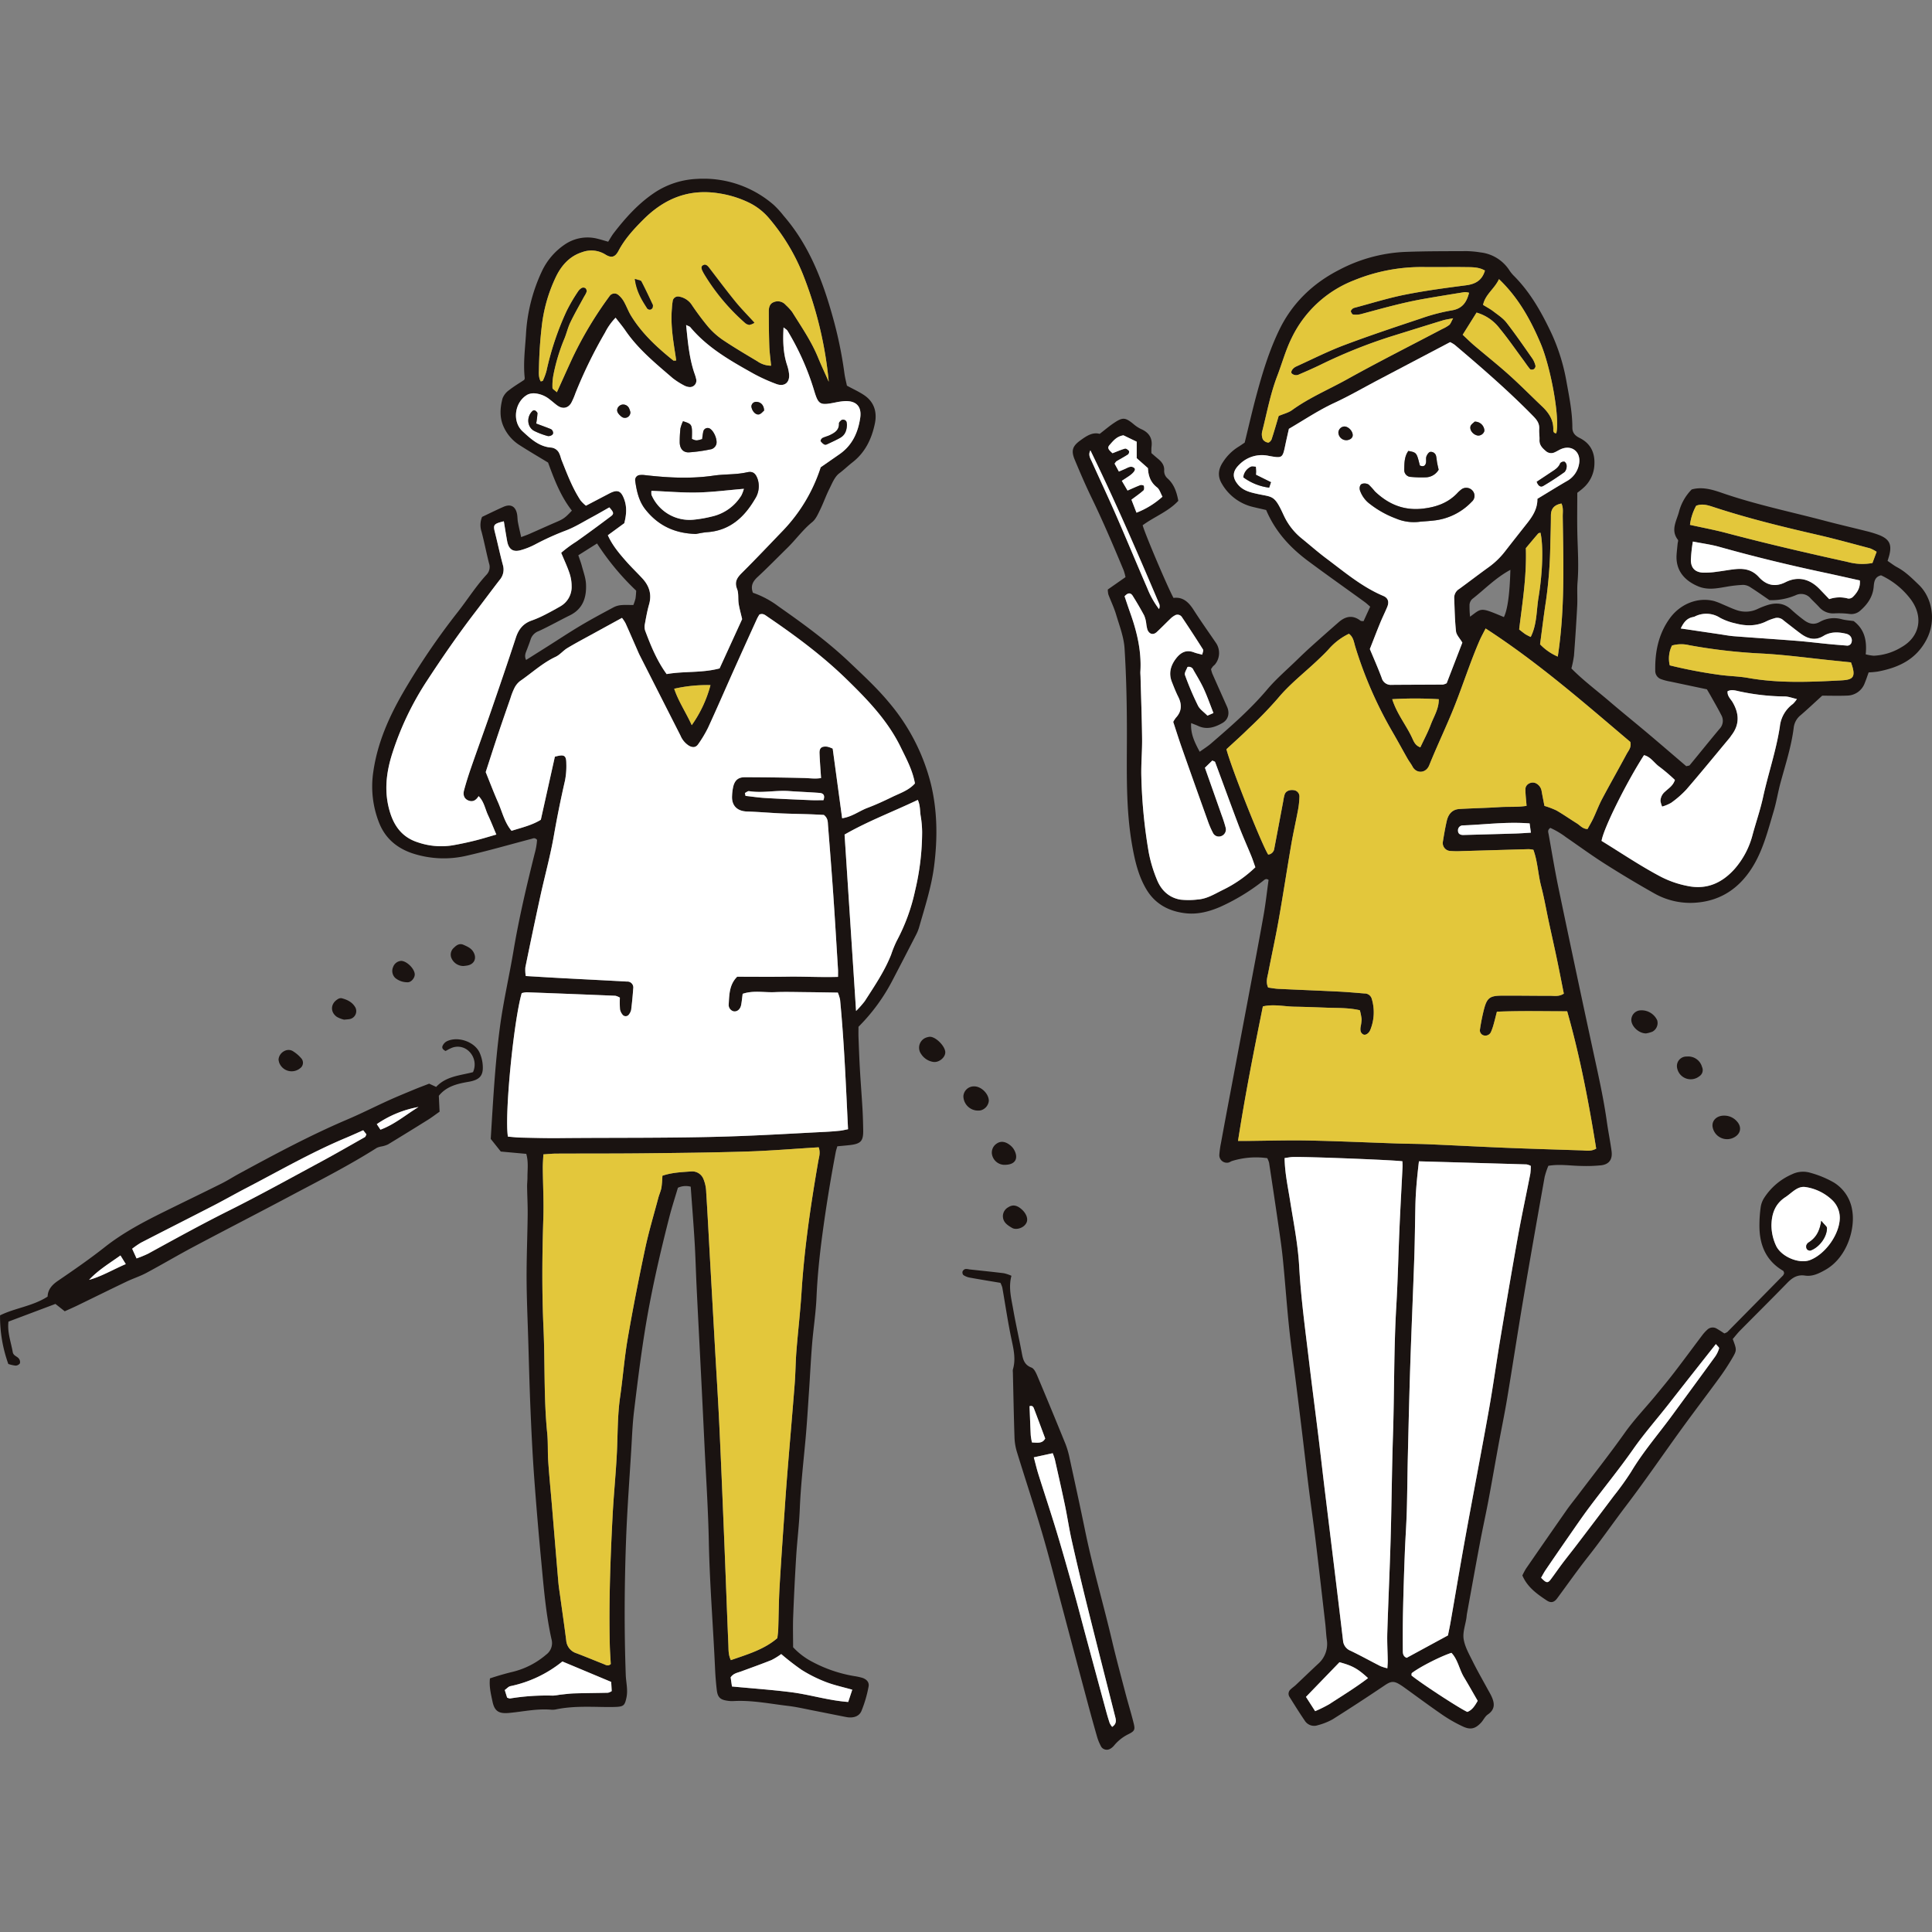 <svg xmlns="http://www.w3.org/2000/svg" width="800" height="800" viewBox="0 0 800 800"><rect x="0" y="0" width="800" height="800" fill="#808080" stroke="none"/><defs><clipPath id="a"><path fill="#fff" stroke="#707070" d="M-1162 294h800v800h-800z"/></clipPath><clipPath id="b"><path fill="none" d="M0 0h800v650.525H0z"/></clipPath></defs><g clip-path="url(#a)" transform="translate(1162 -294)"><g clip-path="url(#b)" transform="translate(-1162 368)"><path fill="#1a1311" d="M781.608 158.258c1.5 1 2.658 1.932 3.949 2.618 3.5 1.865 6.241 4.642 9.051 7.348 5.116 4.93 7.476 14.334 3.1 22.652-4.358 8.274-11.6 11.578-20.117 13.2a38.089 38.089 0 0 1-3.823.356c-.563 1.546-1.016 2.96-1.586 4.323a7.863 7.863 0 0 1-7.227 5.274c-3.516.158-7.044.035-10.416.035-3.146 2.86-5.974 5.537-8.923 8.072a7.764 7.764 0 0 0-2.879 5.186c-.965 7.781-3.411 15.211-5.453 22.74-1.067 3.939-1.693 8-2.863 11.911-2.388 7.988-4.386 16.139-8.916 23.324-5.286 8.383-12.736 13.509-22.638 14.422a30.217 30.217 0 0 1-17.764-3.73q-10.44-5.878-20.564-12.311c-5.488-3.481-10.737-7.334-16.1-11.018a34.125 34.125 0 0 0-6.472-3.846c-1.311.863-.858 1.821-.709 2.646 1.346 7.5 2.574 15.018 4.13 22.471q6.941 33.281 14.122 66.508c2.153 9.985 4.442 19.936 5.858 30.066.567 4.049 1.393 8.06 1.939 12.109.463 3.435-.958 5.49-4.274 5.909a60.857 60.857 0 0 1-8.318.265c-4.435-.053-8.869-.853-13.574-.053a32.4 32.4 0 0 0-1.544 4.632c-2.991 16.829-5.974 33.661-8.823 50.513-2.325 13.743-4.411 27.526-6.707 41.274-1.067 6.4-2.4 12.75-3.567 19.129-1.407 7.66-2.728 15.339-4.169 22.992-1.1 5.83-2.393 11.625-3.491 17.455-1.853 9.839-3.621 19.694-5.418 29.542-.1.546-.123 1.109-.2 1.658-.444 2.937-1.6 5.979-1.158 8.776.5 3.193 2.267 6.237 3.739 9.218 1.888 3.825 4.03 7.525 6.065 11.276.533.981 1.112 1.937 1.6 2.942 1.412 2.923 1.823 5.588-1.409 7.8-1.17.8-1.809 2.339-2.823 3.418-2.358 2.507-4.367 3.018-7.523 1.528a59.357 59.357 0 0 1-8.227-4.667c-5.514-3.784-10.881-7.781-16.311-11.688a26.064 26.064 0 0 0-1.4-.926c-2.693-1.7-3.881-1.437-6.481.316q-10.612 7.159-21.444 13.989a25.824 25.824 0 0 1-6.188 2.465 4.576 4.576 0 0 1-5.4-1.914c-2.2-3.221-4.267-6.537-6.33-9.851a2.358 2.358 0 0 1 .463-3.053c.644-.66 1.449-1.16 2.123-1.8 3.109-2.925 6.172-5.9 9.3-8.8a10.947 10.947 0 0 0 3.574-10.037c-.291-2.211-.372-4.449-.626-6.667-1.314-11.446-2.614-22.894-4-34.33-.893-7.376-1.963-14.729-2.888-22.1-.946-7.555-1.8-15.125-2.718-22.685q-1.238-10.238-2.525-20.473c-.965-7.746-2.072-15.48-2.879-23.243-.979-9.425-1.625-18.885-2.579-28.312-.542-5.353-1.372-10.681-2.144-16.011-1.142-7.9-2.342-15.8-3.544-23.689a9.923 9.923 0 0 0-.74-1.839 33.551 33.551 0 0 0-14.578 1.167c-.521.163-.984.551-1.507.656a3.121 3.121 0 0 1-3.77-3.074 35.943 35.943 0 0 1 .674-4.967q1.96-10.684 3.986-21.357 3.453-18.341 6.918-36.681c2.26-12.048 4.567-24.092 6.721-36.158.879-4.914 1.409-9.888 2.1-14.8-1.1-.826-1.777.016-2.446.523a85.272 85.272 0 0 1-17.587 10.634c-4.553 1.965-9.26 3.167-14.064 2.67-6.914-.716-12.809-3.684-16.536-9.981-3.284-5.542-4.7-11.669-5.818-17.915-2.767-15.48-2.209-31.1-2.216-46.713-.007-11.709-.23-23.436-.974-35.116-.3-4.718-2.123-9.369-3.493-13.981-.842-2.837-2.156-5.532-3.209-8.309a10 10 0 0 1-.235-2.063c2.253-1.577 4.637-3.242 7.334-5.13a20.942 20.942 0 0 0-.781-2.853c-4.211-10.106-8.492-20.18-13.274-30.038-2.509-5.172-4.779-10.467-6.99-15.776-1.574-3.783-.877-5.646 2.465-8.037 2.446-1.749 4.9-3.437 7.888-2.621 2.17-1.667 4-3.242 6-4.569 3.567-2.374 4.6-2.235 7.888.416a14.314 14.314 0 0 0 3.184 2.135c3.351 1.442 4.9 3.807 4.374 7.476a20.271 20.271 0 0 0-.014 2.525c.826.712 1.77 1.56 2.753 2.363 1.509 1.226 2.614 2.679 2.525 4.721a4.059 4.059 0 0 0 1.446 3.428c2.593 2.358 3.709 5.474 4.4 9.227-4.09 4.451-10 6.6-14.76 10.123.884 3.418 10.353 25.7 12.769 30.089 3.972-.516 6.328 1.83 8.362 5.011 3 4.693 6.248 9.23 9.376 13.843a7.464 7.464 0 0 1-.577 8.711c-.233.286-.565.488-.809.765s-.428.6-.812 1.144a12.742 12.742 0 0 0 .533 1.87c2.018 4.59 4.081 9.162 6.111 13.748 1.174 2.656.507 5.307-1.937 6.707-3.144 1.8-6.465 2.884-10.074 1.193-.812-.381-1.665-.677-2.865-1.158-.288 4.5 1.47 8 3.539 11.867 1.737-1.256 3.286-2.209 4.646-3.381 8.16-7.037 16.276-14.092 23.278-22.375 3.7-4.381 8.127-8.155 12.253-12.176 2-1.944 4.016-3.863 6.088-5.725q5.591-5.03 11.257-9.969c2.849-2.5 5.846-3.142 9.072-.63.226.179.646.109 1.251.193.877-1.914 1.784-3.9 2.756-6.021-.909-.772-1.556-1.4-2.281-1.928-7.82-5.669-15.718-11.234-23.464-17-7.4-5.511-13.553-12.143-17.338-21.094-1.693-.391-3.479-.793-5.26-1.219a20.217 20.217 0 0 1-13.069-9.648c-1.886-3.123-1.477-6.083.407-8.906a20.277 20.277 0 0 1 6.248-6.279c.949-.574 1.851-1.226 2.788-1.851 1.612-6.551 3.093-13.062 4.825-19.5 2.509-9.325 5.307-18.573 9.546-27.291 5.4-11.111 14.006-19.269 24.824-24.78a64.609 64.609 0 0 1 26.659-7.372c8.72-.358 17.459-.307 26.189-.351a40.978 40.978 0 0 1 5.548.528 16.45 16.45 0 0 1 11.943 7.311 15.022 15.022 0 0 0 1.725 2.186c6.983 6.923 11.7 15.383 15.825 24.131a81.229 81.229 0 0 1 6.211 20.171c1.13 6.223 2.381 12.413 2.388 18.773 0 2.088 1.093 3.318 2.977 4.251 4.967 2.458 6.616 6.739 6.069 12.036a13.528 13.528 0 0 1-4.546 8.7c-.8.744-1.7 1.377-2.463 1.988 0 5.746-.1 11.316.026 16.88.149 6.672.644 13.329.088 20.015-.277 3.325.023 6.695-.151 10.034a866.435 866.435 0 0 1-1.339 20.559 43.875 43.875 0 0 1-1.063 5.239c4.834 4.921 10.5 9.125 15.829 13.695 5.223 4.476 10.59 8.788 15.85 13.225 5.383 4.539 10.716 9.139 15.89 13.56.742-.2 1.223-.174 1.407-.4 4.137-5.011 8.2-10.085 12.374-15.064a4.777 4.777 0 0 0 .74-5.665c-1.342-2.649-2.844-5.216-4.291-7.811-.539-.967-1.112-1.914-1.691-2.9q-7.576-1.6-15.178-3.209a21.943 21.943 0 0 1-3.756-.979 3.607 3.607 0 0 1-2.451-3.4c-.156-7.8 1.293-15.16 5.906-21.643 4.377-6.153 11.739-9.065 18.5-7.309a29.167 29.167 0 0 1 3.6 1.407c1.886.777 3.728 1.684 5.656 2.33a11.412 11.412 0 0 0 8.685-.451 33.875 33.875 0 0 1 4.146-1.635c3.6-1.1 6.93-.844 9.846 1.907a66.153 66.153 0 0 0 5.153 4.258c2.053 1.574 4.214 2.219 6.707.774a11.949 11.949 0 0 1 9.178-1.025c1.616.393 3.3.5 4.765.707 4.667 3.5 5.518 8.292 5.007 13.785a18.291 18.291 0 0 0 3.33.577 24.125 24.125 0 0 0 11.595-3.607c7.646-4.4 9.086-12.776 3.523-20a32.664 32.664 0 0 0-12.09-9.685c-2.523.588-2.881 2.525-3.053 4.649-.335 4.142-2.486 7.279-5.539 9.941a5.531 5.531 0 0 1-4.607 1.384 35.6 35.6 0 0 0-6.074-.221 7.643 7.643 0 0 1-6.414-2.651c-1.128-1.23-2.363-2.36-3.507-3.577a5.117 5.117 0 0 0-6.1-1.312 25.571 25.571 0 0 1-10.927 2.067c-2.265-1.546-4.969-3.472-7.765-5.253a5.865 5.865 0 0 0-3.063-1.07 52.611 52.611 0 0 0-7.155.807c-3.851.656-7.618 1.416-11.488-.186-4.9-2.028-9.5-5.958-8.976-13.236.107-1.481.281-2.956.423-4.435.053-.549.365-1.3.119-1.616-3.119-4-.542-7.839.442-11.583a20.592 20.592 0 0 1 5.267-9.265c4.228-1.2 8.411 0 12.381 1.377 14.069 4.886 28.638 7.865 42.99 11.66 5.565 1.472 11.181 2.758 16.762 4.172a44.9 44.9 0 0 1 5.334 1.612c4.467 1.744 5.542 4.016 4.276 8.683-.146.537-.319 1.065-.633 2.1M619.846 344.921c-.553 2.151-.935 3.767-1.393 5.362a22.867 22.867 0 0 1-1.1 3.132 2.553 2.553 0 0 1-2.8 1.377 2.15 2.15 0 0 1-1.728-2.493 81.961 81.961 0 0 1 1.753-8.692c1.2-4.381 2.425-5.276 7.139-5.314 6.69-.053 13.383.079 20.075.056 1.814 0 3.723.444 5.76-.9-.951-4.763-1.891-9.651-2.911-14.525-1.065-5.088-2.221-10.158-3.314-15.241-1.053-4.907-1.9-9.867-3.167-14.718-1.3-4.986-1.435-10.237-3.214-15.074a13.1 13.1 0 0 0-1.9-.263c-9.29.258-18.578.546-27.868.8a33.838 33.838 0 0 1-5-.084 3.294 3.294 0 0 1-2.732-3.644c.465-2.928.965-5.855 1.628-8.741.7-3.077 2.481-4.788 5.242-4.956 5.551-.333 11.118-.421 16.669-.786 3.637-.24 7.327.1 11.141-.521-.188-2.553-.488-4.749-.472-6.941.016-2.137 2.714-3.4 4.583-2.274a4.363 4.363 0 0 1 2.123 3.118c.391 2.172.826 4.337 1.167 6.121a33.9 33.9 0 0 1 4.977 1.884c2.891 1.67 5.63 3.6 8.469 5.358 1.342.835 2.377 2.3 4.4 2.335.812-1.5 1.665-2.914 2.37-4.4 1.265-2.681 2.293-5.481 3.679-8.093 3.309-6.232 6.8-12.362 10.137-18.583.758-1.409 2.065-2.7 1.532-4.983-19.138-16.206-38.239-32.949-59.924-46.988-.935 1.858-1.83 3.439-2.549 5.1-3.756 8.662-6.635 17.664-10.088 26.447-3.335 8.481-7.318 16.655-10.711 25.089-1.407 3.493-5.383 3.465-6.9.581-.6-1.146-1.428-2.174-2.072-3.3-2.112-3.709-4.135-7.469-6.283-11.155a168.916 168.916 0 0 1-15.353-35.158c-.577-1.865-.754-4.039-2.646-5.409a26.109 26.109 0 0 0-8.348 6.353c-1.493 1.649-3.116 3.181-4.735 4.711-5.523 5.228-11.564 9.874-16.459 15.813a168.493 168.493 0 0 1-12.016 12.381c-3.014 2.977-6.19 5.79-9.16 8.553 2.023 7.781 14.562 39.332 17.287 43.618a2.821 2.821 0 0 0 2.528-2.509c1.258-6.56 2.479-13.127 3.718-19.692a19.432 19.432 0 0 1 .574-2.707c.472-1.356 1.949-2.012 3.7-1.781a2.634 2.634 0 0 1 2.423 2.609 35.785 35.785 0 0 1-.577 5.523c-.877 4.749-1.97 9.46-2.786 14.218-1.793 10.423-3.379 20.882-5.221 31.3-1.3 7.309-2.9 14.564-4.311 21.854-.379 1.963-1.126 3.953-.063 6.249 1.358.177 2.8.463 4.258.533 8.348.4 16.7.719 25.052 1.133 3.523.174 7.039.491 10.555.781a3.012 3.012 0 0 1 3 2.088 19.319 19.319 0 0 1-.6 13.071c-.637 1.47-2.056 2.318-2.986 1.749-1.114-.679-1.156-1.809-1.016-2.946a20.8 20.8 0 0 0 .44-3.3 24.671 24.671 0 0 0-.733-3.714c-4.674-1.079-9.141-.9-13.574-1.06-4.456-.16-8.913-.342-13.369-.416-4.388-.072-8.79-1.151-13.213-.119-3.756 18.534-7.367 36.844-10.288 55.7 1.463 0 2.542.009 3.623 0 8.544-.07 17.094-.335 25.633-.167 12.257.244 24.508.818 36.763 1.223 4.272.142 8.551.139 12.82.321 10.762.46 21.52 1.039 32.284 1.474 10.395.421 20.8.728 31.2 1.063 1.823.058 3.7.546 5.988-.716-3.056-18.966-6.641-37.958-12.018-56.883-9.679.014-19.111-.253-29.084.174m-14.326-152.845c-1.063-1.812-2.451-3.16-2.614-4.646-.507-4.6-.57-9.248-.753-13.881a4.269 4.269 0 0 1 2.093-3.7c4.046-2.951 8.021-6 12.083-8.932a32.672 32.672 0 0 0 6.8-6.528c3.07-3.958 6.179-7.886 9.281-11.82 2.319-2.939 4.262-6.039 4.186-10.023 4.088-2.472 8.013-4.914 12.009-7.234a10.082 10.082 0 0 0 5.283-7.439c.728-4.632-2.825-7.66-7.155-6.055-1.037.384-1.97 1.044-2.99 1.479a3.3 3.3 0 0 1-3.649-.526c-1.428-1.221-2.737-2.488-2.628-4.642.074-1.479-.219-2.979-.116-4.453.156-2.256-.872-3.714-2.411-5.29-10.276-10.51-21.371-20.11-32.57-29.599a13.3 13.3 0 0 0-1.907-1.123c-10.155 5.342-20.166 10.606-30.177 15.876-5.909 3.111-11.7 6.476-17.752 9.281-6.6 3.053-12.567 7.086-18.834 10.739-.514 2.3-1.021 4.46-1.472 6.632-1.146 5.5-1.158 5.616-6.869 4.572a13.091 13.091 0 0 0-12.225 3.646c-2.83 2.739-2.97 5.3-.491 8.253 2.074 2.474 4.914 3.165 7.837 3.814 6.53 1.444 7.169.349 10.957 8.634.077.167.156.337.237.5a26.538 26.538 0 0 0 7.116 9.162c3.463 2.8 6.8 5.762 10.36 8.425 7.572 5.658 14.806 11.834 23.664 15.566 2 .846 2.47 2.516 1.574 4.639-.937 2.218-2.009 4.381-2.923 6.609-1.4 3.411-2.716 6.858-4.244 10.739 1.537 3.7 3.342 7.767 4.9 11.925a3.908 3.908 0 0 0 4.165 2.9c7.06-.058 14.12-.051 21.182-.112a5.364 5.364 0 0 0 1.574-.565c2.2-5.721 4.4-11.411 6.483-16.818m-31.05 424.715c.067-1.318.16-2.193.149-3.067-.053-3.9-.3-7.8-.179-11.7.4-13 1.018-25.991 1.388-38.991.407-14.29.5-28.587.967-42.874.581-17.822.326-35.665 1.379-53.478.637-10.755.849-21.534 1.319-32.3.365-8.344.839-16.683 1.249-25.024.042-.853-.026-1.714-.04-2.507-3.59-.537-40.009-1.958-45.416-1.774-1.081.037-2.156.277-3.372.442.093 6.169 1.377 11.978 2.3 17.82 1.423 8.99 3.228 17.929 3.732 27.038.728 13.188 2.532 26.257 4.093 39.353 1.253 10.509 2.635 21 3.928 31.507.837 6.82 1.6 13.648 2.423 20.471q2.145 17.7 4.325 35.388 1.713 14.1 3.393 28.208a4.94 4.94 0 0 0 3.1 4.221c4.186 2 8.246 4.267 12.385 6.369a19.756 19.756 0 0 0 2.877.893m13.07-209.922c-.746 6.307-1.326 12.183-1.463 18.1-.167 7.234-.216 14.474-.463 21.706-.509 14.846-1.17 29.687-1.663 44.532-.416 12.611-.707 25.224-1.009 37.84-.181 7.607-.216 15.218-.442 22.824-.17 5.73-.591 11.455-.809 17.185-.293 7.795-.551 15.59-.728 23.389-.126 5.567-.135 11.139-.1 16.708.007 1.2-.074 2.64 1.593 3.321l17.1-9.288c.346-1.753.742-3.563 1.06-5.386 2.077-11.881 4.062-23.775 6.218-35.642 3.151-17.348 6.509-34.656 9.609-52.013 1.763-9.865 3.125-19.8 4.779-29.684 2.36-14.094 4.739-28.187 7.269-42.251 1.577-8.762 3.465-17.469 5.169-26.21a23.6 23.6 0 0 0 .193-3.23 6.626 6.626 0 0 0-1.737-.621c-14.646-.439-29.291-.846-44.576-1.277m127.8-194.635c-.172 2.014 1.27 3.13 2.093 4.537 2.677 4.565 2.965 9.069-.326 13.488-.335.449-.628.928-.984 1.356-5.939 7.132-11.811 14.322-17.878 21.345a40.821 40.821 0 0 1-6.29 5.472 16.46 16.46 0 0 1-3.709 1.549 10.239 10.239 0 0 1-.691-2.321 5.189 5.189 0 0 1 1.914-3.874c1.426-1.374 3.288-2.4 4.06-4.837a73.084 73.084 0 0 0-6.283-5.367c-2.239-1.532-3.67-4.221-6.516-4.89-7.4 11.518-16.827 30.51-17.564 35.5 8.132 4.981 16.111 10.411 24.673 14.906a41.313 41.313 0 0 0 11.031 3.775c7.937 1.628 14.28-1.356 19.4-7.086a34.607 34.607 0 0 0 7.437-14.169c1.407-5.179 3.174-10.234 4.328-15.515 2.135-9.779 5.437-19.283 6.951-29.233a13.3 13.3 0 0 1 5.393-9.379 11.153 11.153 0 0 0 1.663-2.039c-1.993-.437-3.56-1.091-5.121-1.067a93.6 93.6 0 0 1-18.231-2.009c-1.716-.316-3.563-1.091-5.346-.142m-195.537 72.87c-.653-1.823-1.1-3.239-1.663-4.611-1.758-4.3-3.67-8.53-5.316-12.864-3.291-8.672-6.439-17.4-9.683-26.089-.088-.235-.572-.323-1.151-.628-.944.919-1.958 1.9-3.07 2.981 2.351 6.658 4.649 13.127 6.918 19.606a55.061 55.061 0 0 1 1.7 5.3 2.92 2.92 0 0 1-2.046 3.47 2.7 2.7 0 0 1-3.277-1.477 36.661 36.661 0 0 1-2.174-5.1q-5.358-14.94-10.637-29.907c-1.286-3.658-2.444-7.36-3.607-10.878a12.667 12.667 0 0 1 1.079-1.681c2.5-2.672 2.583-5.549.988-8.72-1-1.986-1.807-4.076-2.625-6.151-1.358-3.437-.584-6.576 1.537-9.448 1.911-2.591 4.246-4.081 7.623-2.779 1.007.388 2.086.591 3.409.956.144-.832.6-1.716.328-2.144q-4.294-6.833-8.809-13.522a2.169 2.169 0 0 0-3-.507 7.653 7.653 0 0 0-1.749 1.346c-1.874 1.8-3.679 3.67-5.579 5.439-1.481 1.377-3.158.932-3.907-1.042a19.129 19.129 0 0 1-.488-2.642 12.164 12.164 0 0 0-.835-3.151 136.06 136.06 0 0 0-4.746-8.146c-.916-1.46-2.086-1.267-3.367.2.719 2.116 1.456 4.386 2.26 6.632 2.837 7.911 4.793 15.973 4.288 24.471-.044.739.037 1.486.058 2.228.228 8.539.549 17.078.646 25.619.061 5.2-.446 10.4-.312 15.587a213.821 213.821 0 0 0 3.077 31.591 57.333 57.333 0 0 0 3.367 11.174c1.742 4.363 4.965 7.488 9.744 8.292a31.2 31.2 0 0 0 7.2-.058c3.825-.263 7.027-2.325 10.344-3.951a52.414 52.414 0 0 0 13.483-9.395m81.89-227.332c-1.9.388-3.165.544-4.362.909-7.1 2.174-14.183 4.407-21.276 6.6a212.769 212.769 0 0 0-29.414 11.82 197.462 197.462 0 0 1-8.634 3.881 2.667 2.667 0 0 1-3.121-.337c-.635-.63.3-2.2 1.826-2.893 6.6-2.993 13.083-6.286 19.848-8.839 10.592-4 21.352-7.567 32.1-11.15a77.237 77.237 0 0 1 12.374-3.23c4.437-.7 6.251-3.339 7.255-7.318a6.992 6.992 0 0 0-1.828-.265c-5.683.914-11.369 1.832-17.038 2.83-8.788 1.544-17.359 3.986-25.964 6.3a8.833 8.833 0 0 1-3.216.13c-.358-.042-.735-.763-.9-1.242-.084-.233.237-.679.477-.933a2.112 2.112 0 0 1 .93-.567c7-1.863 13.93-4.046 21.017-5.458 8.362-1.667 16.843-2.793 25.308-3.89 3.911-.507 6.606-2.077 7.788-6.093-2.549-1.5-5.365-1.393-8.1-1.432-5.758-.081-11.518.051-17.273-.026a73.83 73.83 0 0 0-28.8 5.481 47.876 47.876 0 0 0-25.932 24.022c-2.446 4.967-3.916 10.411-5.909 15.606-2.87 7.476-4.286 15.341-6.258 23.057a5.162 5.162 0 0 0 .323 3.221 3.121 3.121 0 0 0 2.177 1.3c.416.063 1.242-.8 1.437-1.391 1.088-3.323 2.044-6.69 2.923-9.639 2.17-.919 4.06-1.346 5.5-2.4 7.109-5.165 15.208-8.548 22.822-12.783 12.981-7.22 26.261-13.908 39.412-20.827a14.941 14.941 0 0 0 2.879-1.665c.6-.523.867-1.439 1.623-2.786m3.949 6.839c1.821 1.693 3.246 3.121 4.779 4.423 4.8 4.083 9.744 8 14.427 12.206s9.109 8.706 13.681 13.041c2.8 2.649 4.774 5.635 4.632 9.688-.026.716.23 1.477 1.246 1.416 1.556-6.107-2.246-27.2-6.5-37.207-4.107-9.655-9.127-18.873-17.232-26.61-1.881 4.06-5.677 6.3-6.593 10.664 1.474.916 2.953 1.686 4.258 2.684 1.9 1.456 4.009 2.821 5.451 4.674 3.753 4.828 7.218 9.878 10.727 14.887a9.491 9.491 0 0 1 1.284 3.039 1.674 1.674 0 0 1-.732 1.351 1.611 1.611 0 0 1-1.5 0c-1.067-1.263-1.972-2.663-2.958-4-3.2-4.314-6.242-8.755-9.662-12.885a18.312 18.312 0 0 0-9.56-6.56l-5.748 9.183m160.784 135.659c-2.544-.26-4.932-.507-7.323-.749-9.958-1.009-19.894-2.407-29.875-2.918a227.327 227.327 0 0 1-29.8-3.439 13.871 13.871 0 0 0-7.107.137 12.018 12.018 0 0 0-.926 8.213 198.964 198.964 0 0 0 20.866 3.965c3.851.516 7.776.563 11.595 1.239 12.711 2.258 25.475 1.688 38.249 1.03 5.021-.258 6.693-1.04 4.316-7.479m-66.657-56.938c5.374 1.191 10.29 2.1 15.108 3.381 16.662 4.409 33.447 8.293 50.274 12a22.71 22.71 0 0 0 10.178.416c.556-1.493 1.109-2.979 1.73-4.639a15.206 15.206 0 0 0-2.732-1.432c-7.341-1.939-14.664-3.967-22.064-5.667-14.448-3.321-28.833-6.846-42.925-11.488-2.265-.744-4.611-1.449-7.007-.467a21.981 21.981 0 0 0-2.563 7.895m1.2 6.914a61.279 61.279 0 0 0-.833 7.79c.077 3.149 1.711 4.825 4.814 5.072a31.713 31.713 0 0 0 6.081-.388c2.574-.3 5.123-.826 7.7-1.063 3.637-.337 6.839.3 9.555 3.284 2.97 3.267 6.572 4.369 11.032 2.137 5.265-2.635 10.109-1.33 14.174 2.884 1.267 1.319 2.528 2.644 3.944 4.125a13.111 13.111 0 0 1 7.785-.247 2.473 2.473 0 0 0 2-.67c1.853-1.826 3.169-3.928 2.881-6.821-5.2-1.149-10.072-2.256-14.96-3.3-14.534-3.093-28.963-6.6-43.274-10.62-3.335-.937-6.809-1.381-10.9-2.186m-55.945 47.644c3-19.494 2.342-38.712 2.063-57.913-.026-1.767.34-3.618-.535-5.476-3.056.6-4.36 2.174-4.365 5.021-.009 4.077-.144 8.151-.253 12.225a183.771 183.771 0 0 1-1.814 23.236c-.9 5.832-1.6 11.692-2.423 17.82a22.347 22.347 0 0 0 7.327 5.088m50.934-11.648c5.763.853 10.869 1.609 15.978 2.363 2.016.3 4.025.693 6.053.849 8.69.672 17.387 1.23 26.075 1.914 4.249.335 8.481.865 12.722 1.281 2.586.251 5.174.467 7.765.665a1.838 1.838 0 0 0 2.132-1.339 2.71 2.71 0 0 0-.981-2.977 3.565 3.565 0 0 0-1.5-.623c-3.146-.728-6.249-.8-9.125.946-3.332 2.025-6.388 1.279-9.311-.844-1.5-1.088-2.951-2.246-4.418-3.379-1.026-.793-2.063-1.574-3.06-2.4a3.7 3.7 0 0 0-3.667-.637 20.11 20.11 0 0 0-3.116 1.179c-4.218 2.13-8.595 2.046-13 .879a24.414 24.414 0 0 1-6.239-2.277 10.536 10.536 0 0 0-10.548-.526 6.1 6.1 0 0 1-1.077.279c-2.137.563-3.43 2.007-4.681 4.646m-84.095 444.048c-1.986-3.432-3.788-6.648-5.688-9.8-1.956-3.256-2.509-7.272-5.177-10.076-4.548 1.479-13.111 5.841-16.369 8.351-.2.156-.128.665-.181 1.009 3.663 3.07 19.843 13.65 23.129 15.106 1.979-.76 3.06-2.439 4.286-4.586M465.195 106.252c-2.816.446-4.2 2.267-5.674 3.93-1.03 1.163-.781 1.8 1.149 3.493 1.7-.653 3.4-1.419 5.174-1.916.449-.126 1.274.493 1.66.981a1.525 1.525 0 0 1-.393 1.426c-1.542 1.016-3.188 1.87-4.772 2.823-.281.167-.442.535-.809 1l1.777 3.274c1.149-.5 1.993-.842 2.818-1.226 1.181-.549 2.377-1.288 3.6-.2.679.6-.242 1.946-2.237 3.309-.9.612-1.809 1.2-2.963 1.953.839 1.428 1.556 2.642 2.372 4.028 1.937-.842 3.588-1.625 5.295-2.258.416-.153 1.4.086 1.456.316.153.6.191 1.572-.17 1.893-1.491 1.321-3.146 2.453-4.974 3.832.693 1.784 1.337 3.449 2.088 5.388a34.993 34.993 0 0 0 10.76-6.628c-.788-1.407-1.2-3.049-2.258-3.856-2.781-2.128-3.628-5-3.758-7.967-1.642-1.456-3.018-2.679-4.651-4.128v-6.821l-5.493-2.646m166.63 46.722c.363 11.906-1.456 22.673-2.77 33.679.881.677 1.721 1.381 2.625 1.993a21.9 21.9 0 0 0 2.16 1.109c2.63-5.258 2.332-10.932 3.218-16.311 1.849-11.218 1.967-21.98.819-26.852-.319.1-.751.109-.937.326-1.811 2.1-3.579 4.225-5.116 6.055m-87.25 481.586a55.529 55.529 0 0 0 5.867-2.9c5.374-3.514 10.885-6.844 16.043-10.795-4.311-3.951-6.442-5.111-11.825-6.579l-13.881 14.357 3.8 5.914m43.565-399.1c1.456-3.128 3.118-6.214 4.342-9.467 1.258-3.351 3.353-6.5 3.288-10.462a162.028 162.028 0 0 0-19.278-.016c1.928 6.109 5.786 10.725 8.241 16.036.665 1.439 1.253 3.137 3.407 3.909m37.279-73.5c-6.253 3.388-10.7 8.132-15.762 12.055a3.641 3.641 0 0 0-1.156 2.381 40.425 40.425 0 0 0 .216 4.974c4.969-3.651 4.065-4.007 14.02.153 1.512-3.123 2.4-9.432 2.681-19.564m-173.9-49.471c-1.028 1.9-.019 3.307.635 4.758 3.349 7.432 6.818 14.808 10.076 22.28 4.37 10.013 8.541 20.11 12.888 30.135a36.156 36.156 0 0 0 4.809 8.537 2.835 2.835 0 0 0 .123-2.065c-9.078-21.392-18.308-42.714-28.531-63.645m181.864 154.474c-9.693-.758-18.69.516-27.712.826a2.006 2.006 0 0 0-1.944 2.223c.016 1.174.83 1.786 2.3 1.744 7.195-.2 14.387-.386 21.58-.607 2.007-.063 4.011-.221 6.3-.353l-.521-3.832m-133.403-44.624 2.481-1.088c-1.379-3.49-2.528-6.8-3.983-9.967-1.237-2.691-2.793-5.239-4.281-7.809a2.055 2.055 0 0 0-2.488-1.288c-.342 1-1.372 2.416-1.039 3.335a120.763 120.763 0 0 0 5.388 12.676c.772 1.553 2.465 2.649 3.923 4.142M328.408 608.087a29.4 29.4 0 0 0 8.051 6.09 56.685 56.685 0 0 0 17.292 5.865 25.667 25.667 0 0 1 3.267.7c1.893.609 3.025 1.925 2.625 3.735a51.672 51.672 0 0 1-2.972 10.09c-1.077 2.386-3.7 2.925-6.3 2.419-4.558-.888-9.1-1.825-13.662-2.709-3.46-.672-6.907-1.491-10.4-1.9-7.548-.884-15.046-2.451-22.717-1.993a11.9 11.9 0 0 1-2.225-.123c-3.153-.414-4.218-1.423-4.579-4.586-.312-2.77-.553-5.551-.677-8.332-.788-17.641-2.239-35.244-2.6-52.911-.27-13.376-1.163-26.738-1.8-40.1q-.806-16.984-1.67-33.965c-.523-10.392-1.077-20.782-1.577-31.175-.309-6.314-.458-12.636-.837-18.945-.451-7.581-1.067-15.15-1.618-22.866a7.844 7.844 0 0 0-5.3.44c-1.16 3.935-2.484 7.983-3.542 12.1-4.011 15.655-7.62 31.41-10.176 47.369-1.76 11-3.125 22.068-4.456 33.131-.642 5.33-.83 10.713-1.158 16.076-.746 12.236-1.663 24.466-2.121 36.714-.7 18.759-.812 37.528-.144 56.3.114 3.137.97 6.23.288 9.432-.658 3.112-1.1 3.716-4.323 3.851-2.042.086-4.088.049-6.135.014-6.137-.109-12.274-.267-18.345.935a7.777 7.777 0 0 1-2.211.226c-5.99-.565-11.823.807-17.725 1.332-4.137.365-5.907-.767-6.732-4.751-.633-3.035-1.439-6.09-1.049-9.569 3.2-1.058 6.344-1.981 9.562-2.746a33.431 33.431 0 0 0 13.718-7.09 5.926 5.926 0 0 0 2.2-6.407c-2.353-10.544-3.2-21.294-4.218-32.012q-1.664-17.476-2.951-34.991c-.672-9.267-1.128-18.552-1.518-27.838-.419-9.841-.656-19.69-.956-29.533-.251-8.358-.637-16.715-.667-25.075-.03-8.73.346-17.464.447-26.2.044-3.9-.179-7.793-.235-11.688-.019-1.293.153-2.586.146-3.879-.023-3.123.484-6.279-.491-9.732l-10.548-.96c-1.4-1.76-2.772-3.477-4.17-5.235.967-15.446 1.758-30.826 3.788-46.137 1.419-10.706 3.872-21.2 5.655-31.821 2.277-13.555 5.435-26.926 8.767-40.253a26.778 26.778 0 0 0 .972-5.628c-.932-1.049-1.663-.572-2.318-.4-8.79 2.3-17.529 4.844-26.382 6.869a41.621 41.621 0 0 1-23.1-.944c-6.423-2.214-11.242-6.334-13.734-12.92a40.926 40.926 0 0 1-2.272-20.775c1.719-12.03 6.532-22.806 12.52-33.135a290.526 290.526 0 0 1 22.55-33.14c3.993-5.107 7.46-10.637 11.892-15.422a4.607 4.607 0 0 0 .956-4.653c-1.1-4.321-1.942-8.7-3.074-13.015a8.772 8.772 0 0 1 .193-6.183c2.849-1.346 5.821-2.823 8.853-4.163 3.007-1.328 5.032-.216 5.644 3.028.2 1.091.149 2.23.356 3.323.367 1.974.846 3.93 1.342 6.179 1.36-.523 2.4-.872 3.39-1.309 3.742-1.637 7.455-3.332 11.2-4.944 2.886-1.239 3.614-1.709 6.409-4.716-4.711-5.995-7.379-13.129-9.86-19.892-4.163-2.535-8-4.769-11.727-7.172a17.518 17.518 0 0 1-6.788-7.907c-1.651-3.816-1.335-7.676-.346-11.474a7.445 7.445 0 0 1 2.688-3.418c2.021-1.6 4.26-2.916 6.3-4.279.109-.33.235-.514.214-.681-.656-5.942.086-11.832.484-17.748a70.388 70.388 0 0 1 6.748-26.819 27.463 27.463 0 0 1 9.392-10.834 16.661 16.661 0 0 1 13.336-2.4c1.432.342 2.846.788 4.588 1.277.781-1.228 1.463-2.5 2.335-3.625 4.9-6.341 10.213-12.255 16.959-16.75A34.449 34.449 0 0 1 288.422.086a44.268 44.268 0 0 1 31.954 10.753 38.852 38.852 0 0 1 4.114 4.521c10.488 12.109 16.083 26.61 20.3 41.758a169.984 169.984 0 0 1 4.862 23.44c.24 1.819.726 3.607 1.037 5.139 2.6 1.414 4.972 2.481 7.1 3.907 4.2 2.809 5.451 7.037 4.481 11.743-1.3 6.307-3.979 11.978-9.241 16.069-1.879 1.46-3.579 3.128-5.5 4.567s-2.953 4.156-4.107 6.451c-1.412 2.814-2.449 5.818-3.832 8.648-.891 1.814-1.77 3.89-3.258 5.1-3.921 3.184-6.821 7.281-10.381 10.769-4.1 4.016-8.1 8.132-12.311 12.027-2.009 1.86-2.9 3.77-1.87 6.465a38.454 38.454 0 0 1 10.627 5.688c10.216 7.151 20.285 14.485 29.34 23.085 5.653 5.369 11.437 10.695 16.39 16.68a83.427 83.427 0 0 1 17.385 33.928c2.66 11.127 2.73 22.378 1.288 33.754-1.114 8.741-3.83 17-6.216 25.378a16.908 16.908 0 0 1-1.253 3.1q-4.953 9.652-9.976 19.271a77.783 77.783 0 0 1-13.874 18.843c0 1.4-.049 2.87.007 4.33.17 4.451.328 8.9.584 13.346.307 5.376.739 10.746 1.053 16.122.174 2.967.256 5.941.307 8.913.084 4.665-.949 5.772-5.769 6.3-1.621.179-3.249.316-4.949.479-.274.984-.519 1.67-.653 2.379q-3.23 16.977-5.53 34.1c-1.163 8.66-2.056 17.322-2.435 26.061-.281 6.481-1.3 12.927-1.83 19.4s-.83 12.976-1.272 19.462c-.465 6.855-.863 13.718-1.5 20.557-.877 9.427-1.944 18.831-2.325 28.305-.263 6.488-1.077 12.95-1.481 19.436q-.771 12.519-1.253 25.054c-.16 4.079-.028 8.169-.028 12.664m-70.86-426.226c-4.13 2.263-8.027 4.388-11.911 6.528-3.574 1.967-7.188 3.865-10.685 5.96-1.737 1.042-3.093 2.8-4.893 3.642-5.453 2.558-9.813 6.66-14.692 10.018a8.456 8.456 0 0 0-2.379 2.944 27.592 27.592 0 0 0-1.616 4.149c-1.763 5.079-3.535 10.158-5.239 15.257-1.758 5.256-3.442 10.537-5.007 15.353 1.823 4.5 3.33 8.5 5.056 12.4 1.77 3.993 2.7 8.42 5.642 11.918 4.265-1.353 8.42-2.29 12.125-4.574 1.956-8.781 3.888-17.462 5.811-26.108 3.814-1.072 4.707-.626 4.737 2.677a31.4 31.4 0 0 1-.542 7.2q-2.613 11.4-4.63 22.92c-1.472 8.4-3.765 16.652-5.586 25q-3.209 14.7-6.2 29.442a15.955 15.955 0 0 0 .172 3.567c5.028.3 9.813.6 14.608.856 9.088.488 18.176.93 27.266 1.442a2.45 2.45 0 0 1 2.621 2.9q-.3 4.437-.86 8.858a5.007 5.007 0 0 1-.972 1.949 1.637 1.637 0 0 1-2.437.174 5.074 5.074 0 0 1-1.2-2.356 42.508 42.508 0 0 1-.053-4.86 6.715 6.715 0 0 0-1.828-.781q-18.379-.767-36.765-1.446a9.637 9.637 0 0 0-2.056.353c-3.4 11.792-7.181 50.846-5.707 59.42 1.732.137 3.551.363 5.369.4 5.2.116 10.409.265 15.613.214 23.608-.233 47.218.056 70.831-.7 13.2-.423 26.368-1.225 39.544-1.886q3.066-.153 6.114-.47c1.037-.107 2.06-.377 3.363-.628-.886-18.108-1.586-35.9-3.3-53.634a16.212 16.212 0 0 0-.93-2.937c-4.5-.065-8.939-.154-13.383-.193-4.258-.037-8.523-.174-12.774.007-4.372.186-8.841-.812-13.248.691-.219 1.653-.349 3.128-.621 4.572-.337 1.788-1.574 2.846-2.977 2.7a2.7 2.7 0 0 1-2.188-2.837c.244-4.044.212-8.22 3.507-11.511 6.837 0 13.708.084 20.578-.026 6.983-.112 13.978.3 21.185.086 0-1.312.046-2.221-.009-3.125-.633-10.2-1.23-20.41-1.935-30.608-.663-9.639-1.428-19.271-2.193-28.9-.114-1.439.047-3.028-1.725-4.432-1.779-.084-3.986-.214-6.2-.288-3.9-.133-7.8-.177-11.7-.356-4.637-.214-9.262-.628-13.9-.767-4.107-.123-6.474-2.463-6.209-6.537a21.006 21.006 0 0 1 .5-3.86c.663-2.579 2.072-3.8 4.786-3.8q12.261.024 24.519.319c2.328.056 4.644.442 7.039.019-.235-3.67-.519-6.988-.635-10.313-.077-2.158.877-2.918 3.177-2.679a11.039 11.039 0 0 1 2.274.809l3.909 28.831c4.116-.6 7.1-3.023 10.52-4.309 3.465-1.3 6.846-2.865 10.176-4.488 3.293-1.6 6.909-2.744 9.451-5.628-.988-5.525-3.579-10.262-5.935-15.083-5.4-11.048-13.822-19.734-22.471-28.149-10-9.741-21.213-18.038-32.749-25.882-.872-.593-1.751-1.426-3.237-.823a17.444 17.444 0 0 0-.986 1.716q-4.83 10.646-9.63 21.303c-3.563 7.962-7.025 15.973-10.674 23.9a50.6 50.6 0 0 1-4 6.69c-1 1.509-2.3 1.607-3.874.733a8.991 8.991 0 0 1-3.523-4.19q-8.445-16.659-16.908-33.3c-.421-.828-.765-1.693-1.142-2.544-1.57-3.572-3.107-7.155-4.721-10.706a15.93 15.93 0 0 0-1.46-2.2m81.456 219.222c-10.081.609-19.871 1.432-29.675 1.742-14.288.449-28.582.591-42.879.744-12.076.128-24.157.072-36.23.128-1.625.009-3.246.188-5.228.309-.091 2.1-.249 3.914-.235 5.732.063 6.869.446 13.748.223 20.608-.491 15.227-.621 30.433.067 45.665.656 14.464.084 28.975 1.535 43.423.388 3.867.156 7.793.421 11.676.419 6.109 1.026 12.2 1.537 18.306.884 10.541 1.739 21.082 2.644 31.621.177 2.03.507 4.049.786 6.069.833 6.06 1.719 12.113 2.486 18.18a6.042 6.042 0 0 0 4.244 5.3c3.818 1.453 7.593 3.023 11.392 4.532.828.33 1.656.94 2.809-.056-.133-2.558-.346-5.314-.409-8.072-.409-17.852.251-35.686 1.174-53.508.451-8.72 1.363-17.417 1.777-26.14.365-7.606.233-15.227 1.316-22.8 1.158-8.09 1.774-16.264 3.163-24.31 2.146-12.443 4.588-24.84 7.211-37.191 1.5-7.072 3.6-14.015 5.453-21.008.381-1.437 1.037-2.809 1.3-4.26a45.4 45.4 0 0 0 .393-4.911c3.993-1.384 8.083-1.5 12.118-1.8a5 5 0 0 1 4.881 3.158 15.249 15.249 0 0 1 1.137 5.358c.591 9.269 1.063 18.548 1.581 27.822l2 35.6c.626 11.13 1.346 22.254 1.867 33.389.77 16.327 1.425 32.661 2.091 48.995.567 13.925 1.046 27.854 1.651 41.779.084 1.977-.056 4.063 1.021 6.274 6.921-2.4 13.8-4.407 19.257-9.116.146-1.43.323-2.537.36-3.649.2-5.944.226-11.9.57-17.834.681-11.685 1.521-23.361 2.326-35.04.358-5.193.763-10.381 1.186-15.567.907-11.106 1.881-22.208 2.742-33.319.344-4.446.354-8.918.7-13.362.646-8.148 1.6-16.271 2.121-24.426 1.153-18.2 3.814-36.193 6.909-54.139.309-1.8 1.014-3.581.2-5.9m-87.3-253.45c1.846 4.13 4.6 7.386 7.4 10.588 2.2 2.521 4.628 4.832 6.9 7.29 2.837 3.077 3.972 6.579 2.772 10.771-.763 2.66-1.249 5.4-1.744 8.134a5.439 5.439 0 0 0 .126 2.737c2.339 6.237 4.844 12.4 8.895 17.978 7.22-1.281 14.555-.388 21.927-2.356 3.167-6.928 6.39-13.971 9.332-20.406-.574-2.5-1.133-4.425-1.439-6.39-.312-2.016.072-4.246-.651-6.067-1.2-3.042.047-4.758 2.063-6.765 5.793-5.76 11.406-11.7 17.073-17.594a67.909 67.909 0 0 0 15.483-26.064c2.639-1.835 5.235-3.628 7.82-5.432 5.244-3.656 7.658-8.988 8.544-15.053.709-4.851-1.842-7.262-6.848-6.874a26.883 26.883 0 0 0-3.3.5c-6.711 1.358-7.167.97-9.055-5.293A107.88 107.88 0 0 0 326.1 62.981c-.3-.5-.921-.8-1.642-1.412-.321 5.681-.165 10.8 1.516 15.783a17.315 17.315 0 0 1 .733 3.256c.5 3.763-1.839 5.723-5.374 4.351a72.293 72.293 0 0 1-9.13-4.132c-9.569-5.355-19.152-10.723-26.35-19.331-.309-.367-.9-.493-1.744-.933.716 6.967 1.265 13.569 3.416 19.922a18.973 18.973 0 0 1 .788 2.656 2.664 2.664 0 0 1-2.979 3.118 5.66 5.66 0 0 1-2.093-.674 30.085 30.085 0 0 1-4.688-3c-7.034-6.06-14.262-11.934-19.583-19.71-1.214-1.772-2.607-3.418-4.067-5.316a25.029 25.029 0 0 0-4.374 6.167 190.724 190.724 0 0 0-12.225 25.022 30.071 30.071 0 0 1-1.765 4.093c-1.307 2.221-3.567 2.618-5.7 1.114-1.06-.751-2.021-1.644-3.058-2.428a11.347 11.347 0 0 0-6.055-2.618 6.18 6.18 0 0 0-3.188.451c-5.4 2.9-6.651 11.109-2.135 15.255 3.379 3.107 6.841 6.358 11.883 6.714a4.112 4.112 0 0 1 3.374 2.614c.4.828.567 1.767.907 2.625 2.274 5.7 4.43 11.446 7.811 16.611a14.785 14.785 0 0 0 2.256 2.221c3.386-1.772 6.5-3.409 9.63-5.042 3.456-1.807 4.93-1.2 6.239 2.472 1.179 3.286.842 6.525 0 9.82l-6.8 4.974m-21.113-59.2c2.453-5.407 4.488-9.981 6.6-14.518a156.766 156.766 0 0 1 15.178-25.247 2.465 2.465 0 0 1 3.446-.716 9.614 9.614 0 0 1 2.467 2.83c1.114 1.921 1.856 4.063 3.009 5.951 4.53 7.39 10.813 13.155 17.49 18.534.2.167.66.021 1.207.021-.1-.746-.191-1.46-.3-2.17-1-6.423-2.051-12.843-1.472-19.387a30.846 30.846 0 0 1 .372-3.316 2.222 2.222 0 0 1 2.586-1.6 7.93 7.93 0 0 1 5.067 3.121 115.154 115.154 0 0 0 6.953 9.353 31.106 31.106 0 0 0 6.2 5.528c4.621 3.1 9.425 5.928 14.2 8.781a9.968 9.968 0 0 0 5.7 1.837c-.277-2.944-.653-5.514-.742-8.093-.165-4.821-.2-9.651-.216-14.476 0-1.525.4-3.1 1.963-3.711a4.31 4.31 0 0 1 5.063 1.149A21.753 21.753 0 0 1 328 55.153c3.823 6.135 7.946 12.1 10.718 18.841 1.393 3.4 2.96 6.721 4.451 10.076a161.832 161.832 0 0 0-10.39-43.7 84.172 84.172 0 0 0-14.178-23.806 25.7 25.7 0 0 0-8.227-6.539 43.545 43.545 0 0 0-12.676-3.96c-12.446-1.991-22.559 2.132-31.259 10.813-3.958 3.951-7.688 7.993-10.334 13-1.419 2.681-2.965 3.06-5.462 1.493a10.975 10.975 0 0 0-9.611-.942c-5.069 1.6-8.444 5.372-10.7 9.918a63.638 63.638 0 0 0-6.053 21.243c-.686 5.911-1.028 11.82-1.128 17.752a8.177 8.177 0 0 0 .756 4.593c.556-.158.823-.16.858-.253a25.618 25.618 0 0 0 1.528-4.109 119.2 119.2 0 0 1 8.3-24.733 69.692 69.692 0 0 1 4.76-8.153 4.51 4.51 0 0 1 1.607-1.5 1.6 1.6 0 0 1 1.453.14 1.685 1.685 0 0 1 .526 1.407 8.518 8.518 0 0 1-1 1.958c-1.935 3.586-3.99 7.114-5.755 10.783-1.119 2.325-1.653 4.925-2.7 7.293a78.416 78.416 0 0 0-4.3 14.369 23.72 23.72 0 0 0-.409 5.514c0 .446.872.884 1.821 1.774m-21.966 53.434c-4.228 1.028-4.486 1.439-3.679 4.609 1.139 4.493 2.081 9.039 3.3 13.513a6.559 6.559 0 0 1-1.377 6.188c-3.4 4.4-6.7 8.879-10.085 13.29-7.123 9.281-13.755 18.9-20.155 28.7a123.318 123.318 0 0 0-14.1 29.545c-2.687 8.261-3.657 16.588-.887 25.127 1.921 5.9 5.409 10.053 11.36 11.957a29.769 29.769 0 0 0 14.274 1.267c3.109-.533 6.2-1.2 9.267-1.953 2.953-.726 5.86-1.644 8.972-2.53-1.23-2.9-2.246-5.483-3.425-7.995-1.235-2.621-1.66-5.672-3.921-7.909-1.107 1.793-2.47 2.551-4.318 1.763-1.567-.67-2.253-2.135-1.7-4.207.863-3.221 1.879-6.407 2.972-9.558 2.677-7.709 5.481-15.376 8.141-23.089 3.509-10.174 7-20.352 10.346-30.58 1.128-3.442 3.06-5.83 6.507-7.037a42.938 42.938 0 0 0 5.109-2.2q3.481-1.751 6.846-3.716a9.2 9.2 0 0 0 4.618-8.376 16.822 16.822 0 0 0-.919-5.425c-.933-2.767-2.2-5.428-3.4-8.337a51.82 51.82 0 0 1 6.26-4.632 568.464 568.464 0 0 0 14.369-10.523c1.314-1 1.128-1.646-.693-3.653-2.356 1.33-4.739 2.735-7.183 4.042-3.588 1.923-7.079 4.135-10.867 5.562a111.293 111.293 0 0 0-12.639 5.725 29.905 29.905 0 0 1-6.169 2.435c-3.1.826-4.856-.493-5.455-3.8-.493-2.721-.914-5.455-1.37-8.2m145.847 202.766a40.416 40.416 0 0 0 3.6-4.063c3.986-6.218 8.176-12.332 10.913-19.262a47.321 47.321 0 0 1 2.307-5.662 79 79 0 0 0 7.625-20.831 105.561 105.561 0 0 0 2.916-24.294 42.27 42.27 0 0 0-.6-6.653c-.351-2.1-.133-4.349-1.2-6.641-10.267 4.9-20.666 8.8-30.317 14.357 1.572 24.08 3.123 47.93 4.76 73.049m-115.007-188.7c.549 1.646 1.077 3 1.446 4.39.656 2.5 1.616 5.014 1.732 7.553.256 5.476-1.237 10.257-6.69 12.936-4.321 2.123-8.511 4.507-12.883 6.516a5.414 5.414 0 0 0-3.339 3.388c-.449 1.412-.991 2.791-1.512 4.176-.493 1.321-1.239 2.609-.381 4.386 3.1-1.953 6.062-3.821 9.025-5.69 4.542-2.872 9.023-5.846 13.641-8.59 4.458-2.649 9.041-5.1 13.611-7.546a8.43 8.43 0 0 1 3.151-.881c1.612-.146 3.251-.037 4.979-.037a19.711 19.711 0 0 0 .9-2.711 30.948 30.948 0 0 0 .274-3.239 106.893 106.893 0 0 1-16.206-19.538c-2.491 1.572-4.807 3.028-7.753 4.888m63.622 468.409c8.595.812 16.55 1.36 24.452 2.365 7.848 1 15.485 3.437 23.687 4.046.584-1.765 1.086-3.274 1.679-5.077-3.939-1.123-7.574-1.886-10.988-3.216a58.253 58.253 0 0 1-9.941-4.965 103.561 103.561 0 0 1-8.488-6.579 28.414 28.414 0 0 1-4.044 2.489c-4.13 1.656-8.33 3.139-12.5 4.688-1.532.567-3.263.774-4.4 2.477.165 1.123.344 2.37.546 3.772m-93.1 4.637c.542.144.921.374 1.246.316a93.758 93.758 0 0 1 17.755-1.177 25.643 25.643 0 0 0 2.758-.365c2.028-.209 4.051-.491 6.083-.553 4.644-.142 9.292-.151 13.939-.27a4.886 4.886 0 0 0 1.523-.684c-.072-1.332-.146-2.588-.214-3.8l-20.21-8.465a50.587 50.587 0 0 1-21.531 10.22c-.8.163-1.474.988-2.332 1.6l.984 3.177m76.442-402.7a51.052 51.052 0 0 0 7.76-16.585 61.056 61.056 0 0 0-15.027 1.5c1.788 5.311 4.825 9.713 7.267 15.08m22.02 28.087q.126.6.253 1.193c2.728.3 5.449.716 8.183.877 6.262.367 12.532.63 18.8.893 1.793.077 3.593.012 5.279.012.739-1.928.019-2.874-1.528-3-4.228-.333-8.469-.47-12.7-.777-5.518-.4-11.034.912-16.564.035-.521-.081-1.144.5-1.718.765"/><path fill="#1a1311" d="m177.706 374.726 2.9 1.342c4.116-4.451 9.9-4.709 15.246-6.109a7.559 7.559 0 0 0-1.863-8.825 6.629 6.629 0 0 0-7.316-1.067c-.819.351-1.586.823-2.163 1.126-1.786-.872-1.56-1.867-.8-2.879a3.76 3.76 0 0 1 1.237-1.1c4.623-2.314 11.734.167 13.727 4.853a15.433 15.433 0 0 1 1.149 4.274c.537 4.853-.886 6.772-5.835 7.616-4.658.8-9.116 1.853-12.278 5.788.1 2.17.207 4.351.314 6.576-1.728 1.214-3.193 2.344-4.753 3.318q-8.27 5.173-16.611 10.237a10.866 10.866 0 0 1-2.584.828 8.052 8.052 0 0 0-2.021.584c-11.776 7.469-24.212 13.753-36.5 20.289-13.125 6.981-26.354 13.764-39.481 20.741-6.555 3.482-12.952 7.282-19.503 10.782-2.6 1.391-5.453 2.286-8.118 3.56-6.869 3.283-13.695 6.662-20.545 9.985-1.651.8-3.342 1.528-5.1 2.328l-3.858-3.046c-6.53 2.458-12.936 4.872-19.443 7.323-.549 4.407 1.042 8.46 1.765 12.629.265 1.539 1.842 1.725 2.565 2.73a2.317 2.317 0 0 1 .407 1.923 2.273 2.273 0 0 1-1.791.944 14.957 14.957 0 0 1-3.009-.681 57.891 57.891 0 0 1-3.425-20.133c6.165-3.065 13.439-3.749 19.692-7.765.1-2.839 1.73-4.793 4.2-6.483 6.59-4.5 13.178-9.044 19.438-13.983 7.648-6.037 16.159-10.5 24.812-14.776 7.825-3.87 15.694-7.653 23.506-11.55 2.493-1.242 4.844-2.76 7.293-4.093 14.7-7.983 29.424-15.892 44.839-22.452 5.79-2.463 11.409-5.325 17.143-7.923 3.542-1.6 7.146-3.072 10.737-4.563 1.877-.779 3.786-1.479 6.023-2.349M56.548 447.086a45.976 45.976 0 0 0 4.769-1.956c11.074-6.074 22.127-12.169 33.435-17.82 12.785-6.388 25.3-13.325 37.879-20.106 6.211-3.346 12.325-6.874 18.464-10.351.26-.149.351-.6.637-1.126-.363-.463-.786-1-1.337-1.707-2.481 1.093-4.818 2.167-7.19 3.158-14.253 5.965-27.619 13.694-41.3 20.8-4.449 2.312-8.8 4.8-13.26 7.1-10.069 5.19-20.185 10.292-30.256 15.483a34.7 34.7 0 0 0-3.665 2.525l1.818 4M173.3 384.381a44.254 44.254 0 0 0-17.276 7.1c.47.712.949 1.442 1.516 2.3 5.962-2.237 10.6-6.253 15.76-9.4M52.088 449.435c-.877-1.419-1.428-2.314-2.207-3.572-4.614 3.293-9.244 6.069-12.992 10.109 5.153-1.416 9.674-4.16 15.2-6.537m665.404 31.017c1.684 4.549 1.765 4.6-.342 8.174a97.589 97.589 0 0 1-5.19 7.89c-5.13 7.032-10.418 13.95-15.529 21-7.732 10.658-15.15 21.548-23.122 32.021-5.276 6.932-10.223 14.1-15.625 20.945-4.469 5.66-8.611 11.578-12.908 17.376-1.23 1.66-2.574 2.011-4.323.846-4.023-2.681-7.985-5.462-10.074-10.339a26.651 26.651 0 0 1 1.507-2.832q8.368-12.139 16.808-24.224c1.488-2.128 3.142-4.137 4.709-6.209 6.493-8.59 13.171-17.048 19.4-25.826 3.888-5.486 8.527-10.281 12.769-15.436 2.593-3.151 5.2-6.29 7.69-9.527 3.956-5.153 7.8-10.388 11.718-15.571a15.969 15.969 0 0 1 1.879-2.049 3.223 3.223 0 0 1 4.1-.472c1.088.623 2.126 1.335 3.051 1.921a5.132 5.132 0 0 0 1.26-.6q11.549-11.685 23.059-23.41a3.322 3.322 0 0 0 .451-.974c-.133-.321-.174-.8-.414-.937-6.93-4.065-9.706-10.4-9.823-18.113a54.956 54.956 0 0 1 .523-8.272 9.864 9.864 0 0 1 1.607-4.072 26.04 26.04 0 0 1 11.343-9.513 10.458 10.458 0 0 1 7.574-.63 41.384 41.384 0 0 1 9.741 4.014 16.321 16.321 0 0 1 7.569 11.2c1.521 7.937-2.116 19.95-11.06 24.989-2.63 1.481-5.339 2.837-8.414 2.37-3.151-.477-5.258.867-7.325 2.993-6.469 6.651-13.064 13.181-19.585 19.785-1.03 1.044-1.93 2.221-3.023 3.488m16.034-47.4a20.206 20.206 0 0 0 2.079 9.1c2.37 4.4 9.518 7.29 13.888 5.6 6.33-2.444 12.1-10.5 12.327-17.218a4.924 4.924 0 0 0 0-.553 10.106 10.106 0 0 0-3.035-6.958 20.4 20.4 0 0 0-11.3-5.523c-3.272-.414-5.565 2.5-8.181 4.2-4.174 2.716-5.628 6.658-5.769 11.343m-95.402 146.262c2.137 2.223 2.758 2.325 4 .677 1.667-2.216 3.235-4.509 4.9-6.723 1.9-2.516 3.881-4.965 5.786-7.472q7.758-10.2 15.469-20.434a116.95 116.95 0 0 0 7.137-9.948c4.974-8.323 11.327-15.615 17.02-23.4 5.916-8.086 11.862-16.15 17.741-24.261a11.65 11.65 0 0 0 1.649-3.435c.107-.353-.714-.988-1.328-1.77-3.007 3.8-5.765 7.283-8.511 10.771q-5.511 7-11.006 14.018c-4.9 6.272-10.174 12.229-14.755 18.78-5.728 8.19-12.083 15.939-18.076 23.945-3 4.009-5.823 8.158-8.685 12.269q-4.772 6.858-9.462 13.769c-.709 1.044-1.284 2.181-1.881 3.209M414.265 457.202c-4.479-.756-8.681-1.432-12.864-2.2a6.776 6.776 0 0 1-2.493-1.042 1.614 1.614 0 0 1-.335-1.456 1.808 1.808 0 0 1 1.1-1.012 4.605 4.605 0 0 1 1.637.135c4.793.518 9.59 1 14.374 1.591a16.491 16.491 0 0 1 3.132 1.06c-1.307 4.876-.056 9.383.725 13.881 1.049 6.034 2.439 12.006 3.556 18.029.491 2.649.986 4.958 4 6.093 1.109.416 1.9 2.181 2.458 3.493q5.94 14.085 11.683 28.254a36.114 36.114 0 0 1 1.677 5.855c2.174 9.974 4.36 19.945 6.409 29.945 3.132 15.28 7.539 30.242 11.111 45.411 1.742 7.4 3.725 14.736 5.648 22.089 1.081 4.125 2.356 8.2 3.37 12.343.626 2.563.337 3.146-2.149 4.393a17.966 17.966 0 0 0-6.058 4.8 5.86 5.86 0 0 1-1.7 1.367 2.788 2.788 0 0 1-3.486-.826 20.447 20.447 0 0 1-1.735-4.072 805.816 805.816 0 0 1-4.3-15.552q-5.037-18.819-10.027-37.649c-2.777-10.4-5.4-20.845-8.42-31.172-3.339-11.395-7.1-22.666-10.578-34.021a23.31 23.31 0 0 1-.926-6.027c-.291-8.913-.454-17.834-.663-26.75a3.7 3.7 0 0 1 .014-1.112c1.265-4.26.291-8.339-.6-12.541-1.5-7.079-2.535-14.255-3.793-21.387a11.91 11.91 0 0 0-.774-1.923m13.811 72.249c.726 2.691 1.225 4.853 1.891 6.965 2.5 7.948 5.142 15.85 7.555 23.822 2.467 8.148 4.772 16.346 7.067 24.543 1.749 6.244 3.36 12.525 5.049 18.785q4.126 15.3 8.274 30.589c.486 1.788 1 3.572 1.584 5.328a7.492 7.492 0 0 0 1.033 1.577c2.146-1.458 1.521-3.114 1.114-4.728-3.814-15.092-7.676-30.173-11.427-45.279q-3.349-13.482-6.4-27.036c-1.1-4.879-1.821-9.841-2.844-14.741-1.326-6.349-2.767-12.676-4.19-19.006a23.6 23.6 0 0 0-.877-2.525l-7.827 1.707m-.758-6.16c2.393.1 4.286.516 5.479-1.63-1.53-4.1-3.056-8.248-4.642-12.371-.233-.6-.537-1.393-1.837-1.021.156 3.953.3 7.995.493 12.032a26.879 26.879 0 0 0 .507 2.991m286.478-135.328a6.911 6.911 0 0 1 5.409 2.353c2.037 2.2 1.7 4.958-.858 6.488a6.084 6.084 0 0 1-9.148-3.946c-.565-2.667 1.507-4.874 4.6-4.9m-322.376-26.298c.081 2.2-2.651 4.444-5 4.053a7.241 7.241 0 0 1-4.972-3.235 4.455 4.455 0 0 1 2.672-7.011 3.409 3.409 0 0 1 1.086-.153c2.46.142 6.123 3.9 6.214 6.346m11.888 14.188c2.942-.079 6.137 3.042 6.144 6a4.533 4.533 0 0 1-3.374 3.93 6.08 6.08 0 0 1-7.16-5.832 4.348 4.348 0 0 1 4.39-4.1m295.177-12.349a5.892 5.892 0 0 1 6.294 4.318 3.048 3.048 0 0 1-1.163 3.877 5.723 5.723 0 0 1-9.141-3.4 3.933 3.933 0 0 1 4.011-4.8m-16.928-9.573c-2.986-.051-5.846-2.8-6.051-5.321a3.994 3.994 0 0 1 3.518-4.214 7.134 7.134 0 0 1 7.193 4.107 4.074 4.074 0 0 1-1.979 4.7 13.065 13.065 0 0 1-2.681.73m-265.451 54.414a5.3 5.3 0 0 1-5.27-3.988 4.412 4.412 0 0 1 1.867-4.8c1.728-1.232 3.842-.909 5.967 1a6.309 6.309 0 0 1 1.33 1.7c1.653 3.114.8 6.03-3.9 6.083m-.82 21.145a4.237 4.237 0 0 1 2.253-3.593c1.672-1.079 3.293-.9 5.081.512 2.13 1.681 3.181 3.979 2.525 5.69a4 4 0 0 1-.928 1.358c-1.3 1.284-3.681 1.846-5.107 1.019-1.918-1.116-3.844-2.339-3.825-4.986m-223.26-103.475a5.393 5.393 0 0 1-5.221-3.616 3.781 3.781 0 0 1 1.219-4c1.074-1.079 2.318-1.877 3.942-1.142 1.5.679 3.025 1.3 3.979 2.816 1.644 2.621.546 5.232-2.5 5.753-.542.093-1.091.144-1.419.186m-49.529 22.225a11.06 11.06 0 0 1-2.97-1.137c-2.867-1.984-2.667-5.518.319-7.332a2.371 2.371 0 0 1 1.563-.426c2.384.6 4.563 1.653 5.79 3.918a3.356 3.356 0 0 1-2.374 4.735c-.544.107-1.107.119-2.328.242m-27.147 16.619c.088-2.9 3.414-5.046 5.853-3.625a14.78 14.78 0 0 1 3.721 3.211 2.789 2.789 0 0 1-.684 3.946 5.5 5.5 0 0 1-8.658-2.46 9.652 9.652 0 0 1-.233-1.072m50.789-40.957c2.26.06 5.393 3.088 5.6 5.416.142 1.558-1.442 3.477-2.925 3.437a7.887 7.887 0 0 1-5.142-1.784 4.034 4.034 0 0 1-.865-4.572 3.812 3.812 0 0 1 3.33-2.5"/><path fill="#e3c73b" d="M619.846 344.921c9.971-.43 19.406-.16 29.084-.177 5.376 18.927 8.962 37.919 12.018 56.883-2.291 1.265-4.165.774-5.988.716-10.4-.335-20.8-.642-31.2-1.06-10.762-.435-21.52-1.016-32.282-1.474-4.27-.184-8.548-.179-12.82-.321-12.255-.407-24.505-.979-36.763-1.223-8.541-.17-17.09.1-25.636.165-1.079.009-2.16 0-3.621 0 2.918-18.855 6.532-37.165 10.288-55.7 4.423-1.033 8.825.044 13.211.119 4.458.072 8.913.254 13.369.414 4.435.16 8.9-.016 13.576 1.06a24.414 24.414 0 0 1 .73 3.716 20.321 20.321 0 0 1-.439 3.3c-.137 1.137-.1 2.265 1.016 2.946.932.567 2.351-.279 2.988-1.751a19.311 19.311 0 0 0 .6-13.069 3.012 3.012 0 0 0-3-2.088c-3.516-.291-7.032-.609-10.557-.784-8.348-.412-16.7-.73-25.05-1.13-1.456-.072-2.9-.358-4.258-.533-1.063-2.3-.319-4.288.063-6.248 1.411-7.29 3.016-14.546 4.309-21.857 1.844-10.413 3.43-20.873 5.221-31.3.819-4.758 1.912-9.467 2.786-14.215a35.258 35.258 0 0 0 .577-5.525 2.631 2.631 0 0 0-2.421-2.607c-1.746-.233-3.225.426-3.7 1.781a19.081 19.081 0 0 0-.574 2.7c-1.239 6.565-2.46 13.132-3.718 19.692a2.825 2.825 0 0 1-2.528 2.511c-2.725-4.286-15.264-35.84-17.29-43.621 2.972-2.763 6.146-5.576 9.162-8.551a169.411 169.411 0 0 0 12.016-12.381c4.9-5.941 10.934-10.588 16.459-15.813 1.618-1.53 3.242-3.065 4.735-4.711a26.166 26.166 0 0 1 8.346-6.355c1.9 1.372 2.07 3.546 2.649 5.409a168.694 168.694 0 0 0 15.35 35.158c2.149 3.688 4.174 7.446 6.286 11.155.642 1.128 1.47 2.156 2.072 3.3 1.516 2.884 5.493 2.914 6.9-.581 3.393-8.434 7.374-16.606 10.709-25.087 3.456-8.785 6.334-17.785 10.088-26.45.719-1.658 1.616-3.239 2.551-5.1 21.685 14.039 40.786 30.782 59.924 46.986.533 2.284-.777 3.574-1.532 4.986-3.332 6.218-6.83 12.35-10.137 18.58-1.388 2.614-2.416 5.414-3.681 8.093-.7 1.491-1.556 2.909-2.367 4.4-2.028-.03-3.063-1.5-4.407-2.332-2.837-1.76-5.576-3.69-8.467-5.36a34.451 34.451 0 0 0-4.977-1.884c-.342-1.784-.779-3.946-1.167-6.121a4.369 4.369 0 0 0-2.123-3.118c-1.872-1.128-4.57.137-4.583 2.274-.016 2.2.284 4.39.472 6.944-3.814.621-7.5.281-11.141.521-5.551.363-11.118.451-16.669.786-2.76.165-4.537 1.877-5.241 4.956-.663 2.886-1.163 5.814-1.628 8.739a3.293 3.293 0 0 0 2.732 3.646 34.144 34.144 0 0 0 5 .084c9.29-.256 18.58-.544 27.87-.8a12.813 12.813 0 0 1 1.9.263c1.779 4.835 1.911 10.088 3.214 15.073 1.265 4.851 2.112 9.809 3.167 14.715 1.093 5.083 2.246 10.153 3.314 15.243 1.019 4.872 1.96 9.762 2.911 14.522-2.037 1.342-3.946.891-5.76.9-6.693.021-13.385-.109-20.078-.056-4.711.037-5.937.93-7.139 5.311a82.7 82.7 0 0 0-1.751 8.692 2.149 2.149 0 0 0 1.728 2.493 2.549 2.549 0 0 0 2.8-1.377 22.945 22.945 0 0 0 1.1-3.132c.458-1.593.84-3.211 1.393-5.36"/><path fill="#fff" d="m605.528 192.083-6.486 16.818a5.286 5.286 0 0 1-1.574.567c-7.06.06-14.12.053-21.18.112a3.908 3.908 0 0 1-4.165-2.9c-1.553-4.158-3.36-8.223-4.9-11.925 1.53-3.881 2.844-7.327 4.244-10.739.916-2.228 1.988-4.39 2.923-6.611.9-2.121.43-3.793-1.574-4.637-8.855-3.732-16.092-9.909-23.661-15.566-3.563-2.665-6.9-5.628-10.362-8.425a26.579 26.579 0 0 1-7.114-9.162 18.83 18.83 0 0 1-.24-.5c-3.788-8.283-4.425-7.188-10.957-8.634-2.921-.646-5.76-1.337-7.837-3.811-2.479-2.956-2.337-5.514.493-8.253a13.085 13.085 0 0 1 12.227-3.647c5.711 1.044 5.723.923 6.867-4.572.453-2.172.96-4.332 1.472-6.632 6.267-3.653 12.239-7.686 18.834-10.741 6.053-2.8 11.846-6.167 17.755-9.279 10.004-5.27 20.022-10.534 30.177-15.876a13.06 13.06 0 0 1 1.9 1.123c11.2 9.488 22.294 19.087 32.57 29.6 1.539 1.574 2.567 3.035 2.411 5.29-.1 1.474.191 2.974.116 4.451-.109 2.156 1.2 3.423 2.625 4.644a3.309 3.309 0 0 0 3.649.526c1.023-.437 1.953-1.1 2.991-1.481 4.332-1.6 7.885 1.426 7.158 6.058a10.076 10.076 0 0 1-5.286 7.437c-3.993 2.323-7.918 4.765-12.006 7.237.074 3.983-1.87 7.083-4.186 10.023-3.1 3.935-6.214 7.862-9.283 11.82a32.72 32.72 0 0 1-6.8 6.528c-4.065 2.928-8.037 5.981-12.083 8.932a4.263 4.263 0 0 0-2.093 3.7c.181 4.632.246 9.281.753 13.881.163 1.484 1.551 2.835 2.614 4.644m-17.352-50.076c1.467-.121 3.316-.228 5.156-.433a25.363 25.363 0 0 0 16.115-7.841 3.185 3.185 0 0 0 .363-4.479 3.419 3.419 0 0 0-4.49-.737 13.968 13.968 0 0 0-2.049 1.865c-3.8 3.883-8.441 5.535-13.832 6.2-8.053.991-14.5-1.732-20.136-7.109a29.462 29.462 0 0 0-2.607-2.849 3.489 3.489 0 0 0-2.549-.321c-1.007.235-1.363 1.612-1 2.809a11.822 11.822 0 0 0 4.258 5.688 40.561 40.561 0 0 0 10.63 5.9 18.942 18.942 0 0 0 10.137 1.307m7.541-21.5c-.24-1.084-.458-1.965-.621-2.856-.165-.907-.216-1.837-.421-2.735a2.2 2.2 0 0 0-2.426-1.8c-.621.081-1.323 1.123-1.6 1.877-.3.826 0 1.846-.207 2.723-.328 1.391-1.314 1.584-2.521 1.019-1.319-5.353-1.319-5.353-4.753-6.016-1.7 2.358-1.649 5.16-1.7 7.893a2.813 2.813 0 0 0 2.812 2.867 47.809 47.809 0 0 0 6.055.167 6.371 6.371 0 0 0 5.372-3.144m40.618 4.979c.612 1.716 1.607 2.367 2.709 1.721q4.542-2.672 8.825-5.76a3.6 3.6 0 0 0 .856-2.488 2.173 2.173 0 0 0-.863-1.767 1.931 1.931 0 0 0-1.807.614c-.737 1.916-2.37 2.8-3.9 3.821-1.844 1.237-3.7 2.456-5.821 3.86m-116.295-6.222c-.758 0-1.579-.242-2.114.046a5.487 5.487 0 0 0-3.065 4.339 22.786 22.786 0 0 0 10.69 4.276l.749-2.256c-2.239-1.109-4.307-2.13-6.228-3.081.035-.746.07-1.1.063-1.446-.012-.535-.053-1.07-.1-1.879m36.686-16.662a2.626 2.626 0 0 0-2.501 2.443 3.278 3.278 0 0 0 4.742 2.888 2.167 2.167 0 0 0 1.093-1.126c.57-1.725-1.423-4.179-3.328-4.2m53.922-2c-.46.493-1.539 1.13-1.739 1.974-.4 1.723 1.311 3.574 3.132 3.79a2.678 2.678 0 0 0 2.556-1.672 2.061 2.061 0 0 0 .079-.542 3.917 3.917 0 0 0-4.028-3.551m-36.142 516.2a19.61 19.61 0 0 1-2.879-.893c-4.137-2.1-8.2-4.365-12.383-6.369a4.942 4.942 0 0 1-3.1-4.221q-1.671-14.106-3.391-28.208-2.156-17.7-4.328-35.388c-.823-6.821-1.586-13.65-2.423-20.471-1.291-10.5-2.674-21-3.928-31.507-1.56-13.1-3.365-26.166-4.091-39.353-.5-9.109-2.311-18.048-3.735-27.038-.926-5.841-2.209-11.65-2.3-17.82 1.219-.165 2.291-.4 3.372-.442 5.4-.181 41.823 1.237 45.414 1.774.019.793.084 1.653.04 2.507-.407 8.341-.884 16.68-1.247 25.024-.472 10.764-.684 21.541-1.318 32.3-1.053 17.815-.8 35.656-1.379 53.48-.465 14.285-.563 28.582-.967 42.872-.37 13-.988 25.991-1.388 38.991-.121 3.9.126 7.8.179 11.7.012.874-.084 1.751-.149 3.067m13.069-209.931c15.285.43 29.931.837 44.576 1.277a6.627 6.627 0 0 1 1.737.621 23.586 23.586 0 0 1-.193 3.23c-1.7 8.741-3.593 17.448-5.169 26.21-2.53 14.067-4.911 28.159-7.269 42.253-1.653 9.883-3.016 19.82-4.779 29.682-3.1 17.357-6.458 34.668-9.609 52.013-2.156 11.867-4.142 23.764-6.218 35.644-.319 1.821-.714 3.63-1.061 5.383-5.814 3.158-11.481 6.234-17.1 9.288-1.667-.681-1.586-2.118-1.593-3.318-.035-5.572-.026-11.144.1-16.711q.265-11.7.728-23.389c.216-5.73.637-11.453.809-17.185.226-7.607.26-15.218.442-22.824.3-12.613.593-25.229 1.009-37.84.491-14.846 1.153-29.687 1.663-44.53.246-7.234.3-14.474.463-21.708.137-5.914.716-11.788 1.463-18.1M715.354 212.24c1.784-.949 3.63-.174 5.346.14a93.235 93.235 0 0 0 18.231 2.009c1.56-.021 3.13.633 5.121 1.07a11.155 11.155 0 0 1-1.663 2.039 13.3 13.3 0 0 0-5.394 9.376c-1.512 9.951-4.816 19.457-6.951 29.235-1.153 5.281-2.921 10.337-4.328 15.515a34.607 34.607 0 0 1-7.437 14.169c-5.116 5.73-11.46 8.713-19.4 7.083a41.228 41.228 0 0 1-11.032-3.77c-8.562-4.5-16.541-9.925-24.673-14.906.737-5 10.167-23.987 17.564-35.5 2.846.67 4.276 3.358 6.516 4.89a72.611 72.611 0 0 1 6.286 5.367c-.774 2.437-2.637 3.46-4.063 4.837a5.187 5.187 0 0 0-1.914 3.872 10.216 10.216 0 0 0 .691 2.323 16.461 16.461 0 0 0 3.709-1.549 40.948 40.948 0 0 0 6.29-5.472c6.067-7.023 11.939-14.213 17.878-21.345.356-.428.649-.907.984-1.356 3.291-4.418 3-8.923.326-13.488-.823-1.407-2.265-2.523-2.093-4.537m-195.53 72.871a52.4 52.4 0 0 1-13.483 9.395c-3.316 1.625-6.521 3.688-10.346 3.951a31.181 31.181 0 0 1-7.195.058c-4.779-.8-8-3.93-9.744-8.29a57.209 57.209 0 0 1-3.37-11.176 214.391 214.391 0 0 1-3.077-31.589c-.133-5.19.374-10.395.314-15.59-.1-8.541-.421-17.078-.649-25.619-.019-.742-.1-1.488-.058-2.228.5-8.5-1.449-16.557-4.286-24.471-.8-2.244-1.542-4.516-2.26-6.632 1.279-1.46 2.449-1.653 3.365-.2a137.192 137.192 0 0 1 4.749 8.146 12.167 12.167 0 0 1 .835 3.151 18.816 18.816 0 0 0 .488 2.644c.749 1.972 2.426 2.416 3.9 1.039 1.9-1.77 3.707-3.642 5.581-5.439a7.684 7.684 0 0 1 1.749-1.346 2.168 2.168 0 0 1 3 .507q4.5 6.7 8.809 13.522c.27.43-.181 1.314-.328 2.144-1.321-.363-2.4-.567-3.409-.956-3.374-1.3-5.711.191-7.623 2.779-2.121 2.874-2.9 6.011-1.537 9.448.819 2.074 1.626 4.165 2.625 6.151 1.6 3.172 1.509 6.048-.988 8.72a12.57 12.57 0 0 0-1.079 1.684c1.163 3.518 2.321 7.221 3.609 10.876q5.267 14.971 10.634 29.908a36.563 36.563 0 0 0 2.177 5.1 2.7 2.7 0 0 0 3.274 1.479 2.922 2.922 0 0 0 2.046-3.472 54.358 54.358 0 0 0-1.693-5.3c-2.272-6.479-4.567-12.95-6.918-19.606 1.112-1.081 2.123-2.065 3.07-2.984.579.3 1.063.393 1.151.628 3.242 8.692 6.393 17.418 9.683 26.089 1.646 4.337 3.558 8.572 5.314 12.864.563 1.372 1.012 2.79 1.665 4.611"/><path fill="#e3c73b" d="M601.717 57.78c-.756 1.346-1.021 2.263-1.623 2.786a14.948 14.948 0 0 1-2.879 1.665c-13.15 6.918-26.429 13.606-39.409 20.826-7.613 4.237-15.713 7.62-22.822 12.785-1.444 1.046-3.335 1.474-5.5 2.393-.879 2.949-1.835 6.316-2.923 9.639-.2.593-1.021 1.453-1.437 1.391a3.114 3.114 0 0 1-2.177-1.3 5.162 5.162 0 0 1-.323-3.221c1.972-7.713 3.388-15.58 6.258-23.057 1.993-5.2 3.463-10.639 5.909-15.606a47.885 47.885 0 0 1 25.915-24.023 73.916 73.916 0 0 1 28.8-5.481c5.755.077 11.516-.056 17.273.026 2.735.04 5.551-.07 8.1 1.435-1.181 4.014-3.876 5.583-7.788 6.09-8.465 1.1-16.943 2.223-25.308 3.89-7.088 1.412-14.02 3.6-21.017 5.458a2.112 2.112 0 0 0-.93.567c-.239.253-.56.7-.477.933.167.479.546 1.2.9 1.242a8.832 8.832 0 0 0 3.216-.13c8.6-2.311 17.176-4.751 25.964-6.3 5.669-1 11.355-1.916 17.038-2.83a6.993 6.993 0 0 1 1.828.265c-1 3.979-2.818 6.621-7.255 7.318a77.483 77.483 0 0 0-12.374 3.23c-10.744 3.584-21.5 7.153-32.1 11.15-6.765 2.553-13.25 5.846-19.845 8.839-1.525.691-2.463 2.263-1.828 2.893a2.667 2.667 0 0 0 3.121.337 196.69 196.69 0 0 0 8.634-3.881 212.767 212.767 0 0 1 29.415-11.82c7.093-2.2 14.176-4.428 21.275-6.6 1.2-.365 2.458-.519 4.362-.909m3.955 6.84c2.116-3.381 3.867-6.179 5.749-9.183a18.328 18.328 0 0 1 9.562 6.56c3.418 4.13 6.465 8.572 9.66 12.888.988 1.332 1.891 2.732 2.96 4 .221.26 1.121.23 1.5 0a1.665 1.665 0 0 0 .732-1.351 9.5 9.5 0 0 0-1.281-3.037c-3.511-5.011-6.976-10.062-10.73-14.887-1.442-1.856-3.546-3.221-5.451-4.676-1.3-1-2.781-1.767-4.258-2.684.916-4.365 4.714-6.6 6.593-10.664 8.107 7.739 13.127 16.955 17.232 26.612 4.251 10 8.055 31.1 6.5 37.2-1.016.06-1.27-.7-1.247-1.416.144-4.053-1.835-7.039-4.63-9.688-4.574-4.335-8.995-8.834-13.681-13.041s-9.63-8.123-14.429-12.206c-1.532-1.3-2.958-2.73-4.779-4.423m160.777 135.647c2.377 6.437.7 7.218-4.318 7.476-12.774.66-25.536 1.23-38.249-1.028-3.814-.679-7.741-.726-11.592-1.242a198.825 198.825 0 0 1-20.866-3.963 12.051 12.051 0 0 1 .923-8.216 13.9 13.9 0 0 1 7.107-.135 227.411 227.411 0 0 0 29.8 3.439c9.983.512 19.917 1.907 29.873 2.916 2.393.244 4.779.491 7.325.751m-66.662-56.941a21.95 21.95 0 0 1 2.56-7.895c2.4-.981 4.744-.277 7.007.467 14.095 4.642 28.48 8.167 42.928 11.488 7.4 1.7 14.72 3.728 22.061 5.667a15.044 15.044 0 0 1 2.732 1.432l-1.73 4.642a22.766 22.766 0 0 1-10.176-.416c-16.829-3.709-33.612-7.593-50.274-12-4.821-1.277-9.734-2.191-15.108-3.381"/><path fill="#fff" d="M700.983 150.242c4.1.8 7.569 1.246 10.9 2.184 14.308 4.021 28.74 7.53 43.274 10.623 4.888 1.042 9.762 2.149 14.959 3.3.288 2.9-1.028 5-2.881 6.821a2.469 2.469 0 0 1-2 .672 13.112 13.112 0 0 0-7.786.246c-1.416-1.481-2.677-2.807-3.946-4.125-4.063-4.214-8.909-5.518-14.171-2.884-4.46 2.232-8.062 1.13-11.032-2.137-2.716-2.986-5.918-3.621-9.555-3.284-2.579.237-5.128.767-7.7 1.063a32.09 32.09 0 0 1-6.081.388c-3.1-.246-4.737-1.923-4.814-5.072a60.816 60.816 0 0 1 .833-7.79"/><path fill="#e3c73b" d="M645.035 197.883a22.308 22.308 0 0 1-7.325-5.086c.826-6.128 1.523-11.99 2.423-17.822a184.21 184.21 0 0 0 1.812-23.236c.109-4.074.244-8.148.253-12.223.007-2.846 1.309-4.418 4.365-5.023.874 1.86.509 3.711.535 5.479.279 19.2.942 38.416-2.063 57.91"/><path fill="#fff" d="M695.969 186.238c1.251-2.639 2.544-4.083 4.681-4.646a6.505 6.505 0 0 0 1.074-.279 10.535 10.535 0 0 1 10.548.523 24.357 24.357 0 0 0 6.239 2.277c4.4 1.17 8.781 1.253 13-.879a20.256 20.256 0 0 1 3.116-1.177 3.688 3.688 0 0 1 3.665.637c1 .826 2.035 1.607 3.063 2.4 1.467 1.135 2.916 2.291 4.416 3.379 2.925 2.123 5.981 2.87 9.311.844 2.879-1.749 5.981-1.674 9.125-.946a3.649 3.649 0 0 1 1.5.623 2.718 2.718 0 0 1 .981 2.979 1.84 1.84 0 0 1-2.132 1.339c-2.591-.2-5.179-.414-7.765-.667-4.244-.414-8.476-.944-12.725-1.279-8.682-.688-17.382-1.245-26.066-1.917-2.028-.156-4.037-.553-6.055-.851-5.107-.751-10.213-1.509-15.976-2.36M611.877 630.28c-1.228 2.146-2.309 3.828-4.286 4.586-3.288-1.456-19.468-12.034-23.129-15.106.053-.344-.019-.854.181-1.007 3.258-2.509 11.82-6.872 16.369-8.351 2.665 2.8 3.221 6.82 5.176 10.074 1.9 3.158 3.7 6.372 5.688 9.8M465.195 106.252c1.8.87 3.47 1.672 5.493 2.649v6.82c1.632 1.446 3.009 2.67 4.651 4.125.13 2.963.977 5.839 3.758 7.967 1.053.807 1.47 2.449 2.258 3.856a34.993 34.993 0 0 1-10.76 6.627c-.751-1.939-1.4-3.6-2.088-5.388 1.828-1.379 3.483-2.511 4.972-3.832.363-.321.326-1.3.172-1.893-.06-.23-1.039-.47-1.456-.316-1.707.633-3.358 1.416-5.3 2.258l-2.372-4.025c1.153-.76 2.067-1.344 2.96-1.956 2-1.363 2.916-2.709 2.239-3.309-1.225-1.084-2.421-.344-3.6.207-.826.384-1.67.728-2.818 1.223-.66-1.219-1.239-2.284-1.777-3.274.367-.467.528-.832.809-1 1.584-.953 3.23-1.807 4.772-2.823a1.516 1.516 0 0 0 .391-1.425c-.384-.488-1.209-1.107-1.658-.981-1.774.5-3.474 1.263-5.174 1.916-1.93-1.691-2.179-2.33-1.149-3.493 1.472-1.66 2.858-3.484 5.674-3.93"/><path fill="#e3c73b" d="M631.822 152.974c1.537-1.83 3.3-3.963 5.114-6.058.188-.216.621-.221.94-.323 1.149 4.872 1.028 15.634-.819 26.852-.886 5.376-.588 11.05-3.218 16.311a21.128 21.128 0 0 1-2.16-1.112c-.9-.609-1.744-1.314-2.625-1.991 1.312-11.009 3.132-21.773 2.77-33.679"/><path fill="#fff" d="m544.571 634.559-3.8-5.914 13.881-14.355c5.383 1.465 7.513 2.625 11.825 6.579-5.158 3.949-10.669 7.279-16.043 10.795a56.213 56.213 0 0 1-5.865 2.9"/><path fill="#e3c73b" d="M588.136 235.46c-2.153-.772-2.742-2.472-3.407-3.911-2.456-5.311-6.314-9.925-8.241-16.034a161.039 161.039 0 0 1 19.278.016c.063 3.963-2.03 7.111-3.291 10.462-1.221 3.251-2.884 6.339-4.339 9.467"/><path fill="#fff" d="M451.512 112.491c10.223 20.931 19.452 42.256 28.531 63.645a2.834 2.834 0 0 1-.121 2.065 36.106 36.106 0 0 1-4.809-8.537c-4.349-10.023-8.52-20.122-12.888-30.135-3.258-7.469-6.727-14.848-10.076-22.278-.656-1.453-1.663-2.863-.637-4.76m181.873 154.467.521 3.832c-2.284.133-4.288.291-6.295.353-7.193.221-14.385.407-21.578.607-1.474.042-2.288-.57-2.3-1.744a2.006 2.006 0 0 1 1.944-2.223c9.023-.309 18.02-1.584 27.712-.826m-133.404-44.621c-1.458-1.493-3.151-2.588-3.923-4.142a120.779 120.779 0 0 1-5.388-12.676c-.333-.919.7-2.33 1.039-3.335a2.055 2.055 0 0 1 2.488 1.288c1.488 2.57 3.044 5.118 4.281 7.809 1.456 3.167 2.6 6.476 3.983 9.967l-2.481 1.088m-242.435-40.481a15.784 15.784 0 0 1 1.46 2.2c1.614 3.551 3.153 7.134 4.721 10.7.374.851.723 1.716 1.144 2.544q8.445 16.656 16.906 33.307a9.029 9.029 0 0 0 3.523 4.19c1.577.872 2.867.774 3.874-.735a49.949 49.949 0 0 0 4-6.69c3.646-7.925 7.109-15.934 10.676-23.9q4.775-10.663 9.627-21.294a18.437 18.437 0 0 1 .986-1.716c1.486-.6 2.367.233 3.239.826 11.534 7.844 22.745 16.139 32.749 25.88 8.644 8.418 17.071 17.1 22.468 28.149 2.356 4.823 4.949 9.56 5.937 15.085-2.546 2.884-6.158 4.021-9.453 5.625-3.33 1.623-6.709 3.188-10.174 4.49-3.423 1.286-6.407 3.709-10.523 4.307l-3.907-28.828a10.942 10.942 0 0 0-2.277-.812c-2.3-.237-3.251.521-3.177 2.681.119 3.325.4 6.644.637 10.311-2.4.423-4.711.04-7.039-.016q-12.257-.3-24.522-.321c-2.711 0-4.123 1.218-4.786 3.8a21.161 21.161 0 0 0-.5 3.86c-.265 4.074 2.1 6.411 6.211 6.534 4.635.14 9.262.556 13.895.767 3.9.179 7.8.226 11.7.358 2.214.074 4.423.2 6.2.288 1.772 1.4 1.609 2.991 1.725 4.43.763 9.632 1.525 19.264 2.193 28.9.7 10.2 1.3 20.406 1.932 30.607.056.9.007 1.816.007 3.128-7.2.216-14.2-.2-21.182-.086-6.867.109-13.739.023-20.576.023-3.3 3.293-3.263 7.469-3.507 11.513a2.692 2.692 0 0 0 2.184 2.835c1.407.144 2.642-.914 2.979-2.7.274-1.446.4-2.918.621-4.574 4.409-1.5 8.876-.5 13.25-.688 4.249-.181 8.516-.044 12.774-.007 4.444.04 8.888.126 13.383.193a16.135 16.135 0 0 1 .93 2.935c1.709 17.736 2.409 35.526 3.3 53.636-1.3.249-2.325.521-3.365.628-2.032.207-4.072.367-6.111.47-13.181.658-26.345 1.463-39.544 1.884-23.615.753-47.223.465-70.833.7-5.2.051-10.409-.1-15.613-.214-1.821-.04-3.635-.267-5.372-.4-1.47-8.576 2.311-47.63 5.711-59.42a9.59 9.59 0 0 1 2.051-.354q18.386.68 36.77 1.446a6.73 6.73 0 0 1 1.826.779 42.5 42.5 0 0 0 .053 4.86 5.052 5.052 0 0 0 1.2 2.356 1.635 1.635 0 0 0 2.437-.174 5.045 5.045 0 0 0 .974-1.949q.548-4.412.86-8.855a2.457 2.457 0 0 0-2.625-2.9c-9.085-.509-18.178-.951-27.266-1.439-4.79-.258-9.578-.56-14.6-.858a15.566 15.566 0 0 1-.174-3.567c2.011-9.825 4.056-19.643 6.2-29.442 1.821-8.341 4.116-16.594 5.586-25q2.016-11.535 4.63-22.92a31.383 31.383 0 0 0 .542-7.2c-.03-3.3-.923-3.749-4.735-2.677l-5.814 26.105c-3.7 2.286-7.86 3.223-12.125 4.574-2.942-3.5-3.872-7.923-5.642-11.918-1.728-3.9-3.23-7.9-5.056-12.4 1.567-4.818 3.249-10.1 5.007-15.355 1.7-5.1 3.477-10.176 5.242-15.257a27.531 27.531 0 0 1 1.616-4.149 8.456 8.456 0 0 1 2.374-2.942c4.881-3.358 9.239-7.46 14.692-10.018 1.8-.846 3.16-2.6 4.9-3.642 3.5-2.1 7.109-4 10.683-5.962 3.886-2.139 7.781-4.263 11.911-6.525"/><path fill="#e3c73b" d="M339.007 401.073c.807 2.318.107 4.1-.2 5.9-3.1 17.945-5.758 35.94-6.909 54.139-.516 8.153-1.477 16.278-2.121 24.427-.351 4.444-.36 8.916-.7 13.362-.86 11.109-1.835 22.213-2.742 33.319-.423 5.186-.83 10.374-1.186 15.564-.8 11.678-1.644 23.357-2.325 35.042-.346 5.935-.372 11.89-.57 17.834-.037 1.112-.214 2.216-.36 3.649-5.458 4.709-12.336 6.711-19.259 9.116-1.074-2.211-.935-4.3-1.021-6.274-.6-13.925-1.081-27.854-1.649-41.779-.665-16.334-1.321-32.668-2.091-48.995-.526-11.134-1.242-22.259-1.87-33.389l-2-35.6c-.516-9.274-.988-18.55-1.581-27.819a15.247 15.247 0 0 0-1.135-5.358 5.008 5.008 0 0 0-4.883-3.158c-4.032.3-8.123.419-12.118 1.8a45.4 45.4 0 0 1-.391 4.911c-.267 1.449-.923 2.823-1.3 4.258-1.856 6.995-3.949 13.939-5.451 21.008-2.623 12.353-5.067 24.75-7.213 37.193-1.386 8.044-2 16.22-3.16 24.308-1.086 7.576-.956 15.2-1.316 22.805-.416 8.72-1.325 17.42-1.777 26.14-.926 17.822-1.584 35.654-1.177 53.506.063 2.76.277 5.516.409 8.074-1.151 1-1.979.384-2.809.053-3.8-1.509-7.572-3.077-11.39-4.53a6.05 6.05 0 0 1-4.249-5.3c-.763-6.067-1.653-12.12-2.484-18.18-.277-2.021-.609-4.039-.784-6.069-.9-10.539-1.763-21.08-2.646-31.621-.512-6.1-1.119-12.2-1.537-18.306-.265-3.883-.033-7.811-.421-11.678-1.451-14.446-.879-28.956-1.532-43.421-.691-15.232-.558-30.44-.067-45.667.221-6.858-.16-13.736-.223-20.608-.016-1.816.142-3.635.233-5.73 1.984-.123 3.6-.3 5.225-.309 12.078-.056 24.157 0 36.235-.13 14.292-.151 28.591-.3 42.876-.744 9.806-.307 19.6-1.13 29.677-1.739"/><path fill="#fff" d="m251.704 147.626 6.8-4.974c.844-3.3 1.181-6.537 0-9.82-1.314-3.667-2.784-4.279-6.241-2.472-3.123 1.632-6.246 3.27-9.63 5.039a14.545 14.545 0 0 1-2.253-2.218c-3.381-5.165-5.539-10.918-7.811-16.611-.344-.86-.507-1.8-.907-2.625a4.115 4.115 0 0 0-3.377-2.614c-5.042-.358-8.5-3.607-11.883-6.714-4.514-4.146-3.265-12.36 2.135-15.257a6.2 6.2 0 0 1 3.188-.449 11.34 11.34 0 0 1 6.055 2.618c1.039.784 2 1.677 3.058 2.425 2.128 1.507 4.39 1.109 5.7-1.114a29.461 29.461 0 0 0 1.763-4.09 191.521 191.521 0 0 1 12.23-25.024 25.069 25.069 0 0 1 4.372-6.165c1.46 1.9 2.856 3.544 4.067 5.316 5.321 7.774 12.55 13.65 19.582 19.71a30.306 30.306 0 0 0 4.688 3 5.689 5.689 0 0 0 2.093.674 2.668 2.668 0 0 0 2.981-3.118 18.593 18.593 0 0 0-.793-2.656c-2.146-6.353-2.7-12.957-3.414-19.922.844.437 1.437.565 1.742.932 7.2 8.609 16.785 13.976 26.352 19.329a72.007 72.007 0 0 0 9.132 4.135c3.532 1.372 5.867-.591 5.372-4.351a17.449 17.449 0 0 0-.73-3.256c-1.681-4.981-1.839-10.1-1.516-15.783.721.607 1.342.912 1.639 1.412a107.841 107.841 0 0 1 10.896 24.352c1.886 6.262 2.342 6.648 9.053 5.29a27.412 27.412 0 0 1 3.3-.5c5.009-.386 7.558 2.023 6.851 6.874-.886 6.065-3.3 11.4-8.546 15.055-2.586 1.8-5.179 3.6-7.821 5.43a67.867 67.867 0 0 1-15.485 26.064c-5.665 5.89-11.276 11.834-17.071 17.6-2.016 2-3.26 3.723-2.06 6.765.719 1.821.337 4.051.651 6.065.3 1.967.865 3.9 1.439 6.393l-9.332 20.4c-7.374 1.967-14.708 1.077-21.927 2.358-4.051-5.576-6.555-11.741-8.895-17.98a5.413 5.413 0 0 1-.126-2.737c.5-2.728.981-5.472 1.742-8.134 1.2-4.193.067-7.693-2.772-10.769-2.267-2.46-4.7-4.772-6.9-7.29-2.791-3.2-5.553-6.458-7.4-10.588m36.426-.528c1.109-.179 2.93-.609 4.77-.744 9.3-.674 15.276-6.174 19.7-13.72a9.623 9.623 0 0 0 1.212-8.013c-.828-2.532-1.984-3.623-4.467-3.058-4.583 1.042-9.272.709-13.841 1.379-9.667 1.416-19.252.86-28.863-.251a9.054 9.054 0 0 0-1.665.014 2.075 2.075 0 0 0-1.96 2.235c.572 4.272 1.5 8.523 4.2 11.957 5.093 6.483 11.85 9.958 20.915 10.2m-5.3-46.679a14.191 14.191 0 0 0-1.067 2.974 48.812 48.812 0 0 0-.3 5.567c-.042 2.684 1.335 4.474 3.849 4.346a64.94 64.94 0 0 0 9.346-1.337 3.22 3.22 0 0 0 1.893-1.816c.684-1.714-.716-5.272-2.3-6.46a1.839 1.839 0 0 0-3.037 1.042 28.453 28.453 0 0 0-.451 3.088c-2.467.716-2.472.688-4.265-.056.167-6.109.167-6.109-3.672-7.348m67.866 1.353c0 .019-.049-.526-.147-1.06a1.507 1.507 0 0 0-2.239-.67c-.37.367-.921.851-.9 1.263.123 2.742-1.73 3.89-3.779 4.869-.988.472-2.093.7-3.06 1.2-.386.2-.863 1.028-.735 1.256a4.455 4.455 0 0 0 1.5 1.414 1.318 1.318 0 0 0 1.065-.047c1.823-.849 3.663-1.681 5.421-2.656 1.928-1.065 2.837-2.814 2.881-5.574m-128.664-.386a41.943 41.943 0 0 0 .526-4.235c.009-.388-.54-.874-.944-1.153a1.082 1.082 0 0 0-1.014.091c-2.681 2.393-2.409 6.755.635 8.362a30.847 30.847 0 0 0 5.651 2.116 2.377 2.377 0 0 0 1.867-.616c.607-.546.147-1.939-.714-2.288-1.851-.753-3.735-1.421-6.007-2.277m94.373-5.376c-.056-2.228-1.374-3.535-3.16-3.6a1.964 1.964 0 0 0-2.1 2c.27 1.8 1.709 3.481 3.128 3.2.87-.174 1.579-1.151 2.132-1.588m-55.376.649a8.454 8.454 0 0 0-.412-1.307 2.717 2.717 0 0 0-3.1-1.793 2.747 2.747 0 0 0-1.651 1.221c-.791 1.4.072 2.46 1.06 3.391a4.65 4.65 0 0 0 .893.651 2.27 2.27 0 0 0 3.214-2.163"/><path fill="#e3c73b" d="M230.593 88.425c-.951-.891-1.821-1.328-1.825-1.774a23.722 23.722 0 0 1 .414-5.514 78.183 78.183 0 0 1 4.3-14.369c1.049-2.367 1.586-4.967 2.7-7.293 1.765-3.67 3.823-7.2 5.758-10.783a8.611 8.611 0 0 0 1-1.958 1.692 1.692 0 0 0-.526-1.407 1.6 1.6 0 0 0-1.453-.14 4.473 4.473 0 0 0-1.607 1.5 69.521 69.521 0 0 0-4.762 8.153 119.481 119.481 0 0 0-8.3 24.733 24.957 24.957 0 0 1-1.525 4.109c-.037.093-.3.1-.856.253-.858-1.381-.786-3.016-.76-4.593.1-5.935.444-11.841 1.128-17.752a63.857 63.857 0 0 1 6.053-21.243c2.258-4.549 5.632-8.318 10.7-9.918a10.969 10.969 0 0 1 9.609.939c2.5 1.57 4.044 1.191 5.462-1.491 2.644-5.009 6.376-9.053 10.334-13 8.702-8.682 18.818-12.803 31.264-10.815a43.568 43.568 0 0 1 12.676 3.96 25.687 25.687 0 0 1 8.225 6.539 84.105 84.105 0 0 1 14.178 23.8 161.872 161.872 0 0 1 10.392 43.713c-1.491-3.358-3.06-6.681-4.456-10.076-2.767-6.741-6.89-12.706-10.713-18.841a22.073 22.073 0 0 0-2.639-2.858 4.308 4.308 0 0 0-5.062-1.149c-1.567.612-1.967 2.186-1.963 3.711.012 4.825.049 9.653.216 14.476.088 2.579.463 5.149.742 8.09a9.938 9.938 0 0 1-5.7-1.835c-4.781-2.853-9.583-5.683-14.2-8.781a31.258 31.258 0 0 1-6.2-5.528 115.75 115.75 0 0 1-6.953-9.355 7.933 7.933 0 0 0-5.067-3.121 2.226 2.226 0 0 0-2.586 1.6 31.541 31.541 0 0 0-.37 3.318c-.579 6.541.467 12.962 1.472 19.387.112.709.2 1.423.3 2.17-.546 0-1 .144-1.212-.021-6.674-5.379-12.957-11.144-17.485-18.534-1.156-1.891-1.9-4.03-3.009-5.951a9.6 9.6 0 0 0-2.472-2.83 2.458 2.458 0 0 0-3.442.716 156.664 156.664 0 0 0-15.178 25.247c-2.111 4.537-4.144 9.111-6.6 14.518m81.787-28.791c-3-3.3-5.611-5.918-7.932-8.776-3.728-4.593-7.267-9.339-10.871-14.032-.6-.781-1.312-1.481-2.3-1.044-1.112.493-.8 1.479-.386 2.349.237.5.5.991.791 1.467a85.91 85.91 0 0 0 16.662 19.927 3.337 3.337 0 0 0 1.935.974 5.927 5.927 0 0 0 2.1-.865m-49.508-18.143c.684 5.293 2.932 8.795 5.176 12.3.086.135.312.172.453.281a1.269 1.269 0 0 0 1.725-.716c.049-.358.221-.788.091-1.07-1.539-3.286-3.081-6.576-4.758-9.795-.228-.435-1.209-.474-2.688-1"/><path fill="#fff" d="M208.625 141.859c.456 2.749.879 5.483 1.372 8.2.6 3.3 2.351 4.621 5.455 3.8a29.937 29.937 0 0 0 6.167-2.435 111.142 111.142 0 0 1 12.641-5.725c3.783-1.428 7.276-3.639 10.867-5.562 2.439-1.307 4.828-2.711 7.183-4.042 1.816 2.007 2.007 2.658.691 3.653-4.739 3.574-9.52 7.1-14.367 10.523a51.665 51.665 0 0 0-6.262 4.632c1.209 2.909 2.472 5.569 3.407 8.337a16.757 16.757 0 0 1 .916 5.425 9.2 9.2 0 0 1-4.618 8.376q-3.366 1.957-6.844 3.716a43.306 43.306 0 0 1-5.111 2.2c-3.446 1.207-5.379 3.6-6.5 7.037-3.346 10.227-6.839 20.406-10.348 30.58-2.66 7.713-5.465 15.38-8.139 23.089-1.093 3.151-2.112 6.337-2.977 9.558-.556 2.072.133 3.537 1.7 4.207 1.849.788 3.211.03 4.321-1.763 2.258 2.237 2.686 5.288 3.918 7.909 1.181 2.512 2.193 5.1 3.425 7.995-3.111.886-6.018 1.8-8.972 2.53a130.614 130.614 0 0 1-9.265 1.953 29.766 29.766 0 0 1-14.274-1.267c-5.955-1.9-9.444-6.058-11.36-11.957-2.774-8.539-1.8-16.866.874-25.126a123.142 123.142 0 0 1 14.1-29.545c6.4-9.8 13.029-19.42 20.155-28.7 3.387-4.41 6.682-8.887 10.087-13.287a6.565 6.565 0 0 0 1.377-6.188c-1.214-4.474-2.156-9.02-3.3-13.513-.8-3.17-.551-3.581 3.679-4.609m145.856 202.768-4.762-73.049c9.651-5.562 20.052-9.453 30.317-14.36 1.063 2.3.849 4.542 1.2 6.644a41.992 41.992 0 0 1 .6 6.653 105.576 105.576 0 0 1-2.914 24.294 79.114 79.114 0 0 1-7.627 20.831 47.306 47.306 0 0 0-2.3 5.662c-2.739 6.93-6.927 13.041-10.913 19.262a40.7 40.7 0 0 1-3.6 4.063m-51.387 279.711c-.2-1.4-.386-2.649-.549-3.772 1.142-1.7 2.87-1.909 4.4-2.479 4.172-1.546 8.372-3.03 12.5-4.686a28.415 28.415 0 0 0 4.044-2.488 102.65 102.65 0 0 0 8.488 6.576 58.046 58.046 0 0 0 9.937 4.967c3.416 1.328 7.053 2.091 10.992 3.216-.6 1.8-1.1 3.311-1.679 5.077-8.2-.612-15.839-3.049-23.689-4.046-7.9-1-15.859-1.553-24.45-2.365m-93.093 4.637-.986-3.174c.86-.609 1.53-1.435 2.332-1.6a50.6 50.6 0 0 0 21.529-10.216c6.7 2.8 13.327 5.579 20.213 8.462.07 1.207.14 2.463.216 3.8a4.857 4.857 0 0 1-1.528.684c-4.644.118-9.292.128-13.936.27-2.03.063-4.058.346-6.083.553a25.607 25.607 0 0 1-2.76.365 93.965 93.965 0 0 0-17.755 1.177c-.326.06-.7-.172-1.242-.316"/><path fill="#e3c73b" d="M286.436 226.279c-2.444-5.365-5.479-9.769-7.267-15.08a60.909 60.909 0 0 1 15.027-1.5 51.091 51.091 0 0 1-7.76 16.583"/><path fill="#fff" d="M308.453 254.366c.574-.27 1.2-.846 1.718-.765 5.53.877 11.046-.437 16.564-.035 4.235.307 8.476.444 12.7.777 1.546.123 2.267 1.07 1.528 3-1.686 0-3.486.065-5.279-.012-6.267-.263-12.536-.526-18.8-.893-2.735-.16-5.456-.577-8.183-.877q-.129-.6-.253-1.193M56.547 447.082l-1.818-4a34.7 34.7 0 0 1 3.665-2.525c10.071-5.19 20.187-10.292 30.256-15.483 4.456-2.3 8.811-4.788 13.26-7.1 13.678-7.107 27.043-14.836 41.3-20.8 2.37-.993 4.707-2.067 7.188-3.158.551.7.974 1.244 1.337 1.707-.286.526-.377.977-.637 1.123-6.139 3.476-12.253 7-18.464 10.351-12.583 6.783-25.094 13.72-37.879 20.108-11.311 5.654-22.361 11.751-33.438 17.823a46.5 46.5 0 0 1-4.769 1.958m116.753-62.705c-5.16 3.149-9.8 7.165-15.76 9.4-.567-.858-1.046-1.588-1.519-2.3a44.311 44.311 0 0 1 17.278-7.1M52.087 449.43c-5.525 2.377-10.046 5.121-15.2 6.537 3.749-4.039 8.379-6.816 12.992-10.109.779 1.258 1.33 2.153 2.207 3.572m681.443-16.373c.14-4.686 1.593-8.627 5.767-11.343 2.616-1.7 4.909-4.616 8.181-4.2a20.372 20.372 0 0 1 11.3 5.523 10.106 10.106 0 0 1 3.035 6.958 4.91 4.91 0 0 1 0 .553c-.23 6.72-5.995 14.773-12.327 17.218-4.37 1.686-11.518-1.2-13.888-5.6a20.178 20.178 0 0 1-2.077-9.1m20.617-1.558c-.7 4.763-2.484 7.23-5.272 9.009a2.3 2.3 0 0 0-.928 1.3 1.935 1.935 0 0 0 .323 1.493 1.653 1.653 0 0 0 1.4.526c3.644-1.281 6.846-5.569 6.839-9.306 0-.623-.93-1.242-2.36-3.018m-116.004 147.8c.6-1.028 1.172-2.165 1.881-3.209q4.7-6.906 9.462-13.769c2.863-4.111 5.683-8.26 8.685-12.269 5.993-8.006 12.348-15.755 18.076-23.945 4.581-6.551 9.853-12.509 14.755-18.78q5.487-7.022 11.006-14.018c2.746-3.488 5.5-6.967 8.511-10.771.614.781 1.435 1.416 1.328 1.77a11.65 11.65 0 0 1-1.649 3.435c-5.879 8.111-11.825 16.176-17.741 24.261-5.693 7.781-12.046 15.074-17.02 23.4a116.93 116.93 0 0 1-7.137 9.948q-7.688 10.252-15.469 20.434c-1.9 2.507-3.89 4.956-5.786 7.472-1.67 2.214-3.237 4.507-4.9 6.723-1.242 1.649-1.863 1.546-4-.677m-210.058-49.865 7.827-1.707a24.07 24.07 0 0 1 .874 2.525c1.423 6.33 2.865 12.657 4.193 19.006 1.018 4.9 1.744 9.862 2.842 14.741q3.052 13.552 6.4 27.036c3.751 15.106 7.613 30.187 11.427 45.279.407 1.614 1.033 3.27-1.114 4.728a7.49 7.49 0 0 1-1.033-1.577 94.64 94.64 0 0 1-1.584-5.327q-4.147-15.292-8.274-30.589c-1.688-6.26-3.3-12.541-5.046-18.785-2.3-8.2-4.6-16.394-7.069-24.543-2.414-7.972-5.058-15.873-7.555-23.822-.665-2.112-1.165-4.274-1.888-6.965m-.761-6.161a26.879 26.879 0 0 1-.507-2.991c-.2-4.037-.337-8.079-.493-12.032 1.3-.372 1.6.419 1.837 1.021 1.586 4.123 3.111 8.272 4.642 12.371-1.193 2.146-3.086 1.735-5.479 1.63"/><path fill="#1a1311" d="M588.178 142.008a18.953 18.953 0 0 1-10.139-1.307 40.553 40.553 0 0 1-10.63-5.9 11.809 11.809 0 0 1-4.256-5.69c-.372-1.2-.016-2.574.993-2.807a3.477 3.477 0 0 1 2.549.319 30.626 30.626 0 0 1 2.606 2.851c5.639 5.376 12.083 8.1 20.138 7.109 5.386-.663 10.027-2.314 13.829-6.2a14.1 14.1 0 0 1 2.049-1.865 3.422 3.422 0 0 1 4.49.737 3.189 3.189 0 0 1-.363 4.481 25.348 25.348 0 0 1-16.115 7.839c-1.839.207-3.69.312-5.153.433m7.541-21.499a6.365 6.365 0 0 1-5.372 3.144 47.79 47.79 0 0 1-6.053-.165 2.819 2.819 0 0 1-2.814-2.87c.047-2.73 0-5.532 1.7-7.893 3.435.665 3.435.665 4.753 6.018 1.207.563 2.191.37 2.518-1.019.207-.879-.088-1.9.209-2.725.27-.751.972-1.793 1.593-1.877a2.2 2.2 0 0 1 2.425 1.8c.2.9.256 1.825.421 2.732s.384 1.774.621 2.856m40.62 4.978c2.116-1.4 3.976-2.623 5.82-3.86 1.528-1.028 3.16-1.9 3.9-3.821a1.918 1.918 0 0 1 1.8-.614 2.168 2.168 0 0 1 .863 1.765 3.6 3.6 0 0 1-.853 2.491 114.34 114.34 0 0 1-8.827 5.758c-1.1.649-2.1 0-2.707-1.718m-116.317-6.227c.042.809.084 1.342.1 1.877.007.351-.028.7-.063 1.449l6.23 3.079-.756 2.255a22.8 22.8 0 0 1-10.69-4.276 5.5 5.5 0 0 1 3.065-4.342c.535-.286 1.356-.044 2.114-.044m36.687-16.662c1.9.026 3.9 2.481 3.328 4.207a2.171 2.171 0 0 1-1.093 1.123 3.275 3.275 0 0 1-4.742-2.888 2.628 2.628 0 0 1 2.507-2.442m53.921-2.002a3.918 3.918 0 0 1 4.028 3.551 2.058 2.058 0 0 1-.079.542 2.678 2.678 0 0 1-2.559 1.672c-1.821-.216-3.537-2.067-3.132-3.79.2-.844 1.279-1.481 1.739-1.974m-322.493 46.501c-9.065-.244-15.822-3.721-20.917-10.2-2.7-3.437-3.625-7.686-4.2-11.957a2.078 2.078 0 0 1 1.96-2.237 9.262 9.262 0 0 1 1.665-.012c9.611 1.112 19.2 1.667 28.863.251 4.57-.67 9.258-.337 13.841-1.379 2.484-.565 3.639.523 4.467 3.058a9.615 9.615 0 0 1-1.214 8.013c-4.423 7.546-10.4 13.046-19.7 13.72-1.839.133-3.66.565-4.769.744m-18.374-17.858a6.589 6.589 0 0 0 .016 1.674 17.146 17.146 0 0 0 17.327 10.289 51.769 51.769 0 0 0 7.632-1.319 19.223 19.223 0 0 0 12.288-8.788 15.92 15.92 0 0 0 1.012-2.691c-6.714.56-12.946 1.384-19.2 1.521s-12.488-.421-19.078-.686m13.077-28.822c3.839 1.239 3.839 1.239 3.67 7.346 1.8.746 1.8.774 4.265.056a28.545 28.545 0 0 1 .453-3.088 1.836 1.836 0 0 1 3.035-1.039c1.581 1.186 2.984 4.746 2.3 6.46a3.22 3.22 0 0 1-1.893 1.816 65.65 65.65 0 0 1-9.346 1.337c-2.516.128-3.89-1.663-3.849-4.349a49.3 49.3 0 0 1 .3-5.565 14.288 14.288 0 0 1 1.07-2.974m67.863 1.351c-.044 2.76-.953 4.511-2.881 5.576-1.76.972-3.6 1.8-5.423 2.653a1.3 1.3 0 0 1-1.063.049 4.462 4.462 0 0 1-1.5-1.414c-.128-.23.351-1.056.737-1.258.965-.5 2.072-.733 3.058-1.2 2.049-.979 3.9-2.128 3.779-4.869-.019-.409.533-.9.9-1.263a1.508 1.508 0 0 1 2.237.67c.1.535.151 1.079.149 1.06m-128.658-.387c2.272.853 4.156 1.523 6.007 2.277.86.349 1.321 1.742.714 2.288a2.4 2.4 0 0 1-1.867.616 30.686 30.686 0 0 1-5.651-2.118c-3.044-1.607-3.316-5.967-.635-8.36a1.069 1.069 0 0 1 1.014-.091c.4.277.953.765.944 1.151a41.971 41.971 0 0 1-.526 4.237m94.371-5.382c-.553.437-1.263 1.412-2.132 1.588-1.419.284-2.858-1.391-3.128-3.2a1.963 1.963 0 0 1 2.1-2c1.786.07 3.1 1.377 3.16 3.6m-55.376.661a2.27 2.27 0 0 1-3.214 2.163 4.649 4.649 0 0 1-.893-.651c-.988-.93-1.851-1.988-1.06-3.391a2.747 2.747 0 0 1 1.651-1.221 2.717 2.717 0 0 1 3.1 1.793 8.454 8.454 0 0 1 .412 1.307m51.359-37.016a5.9 5.9 0 0 1-2.1.863 3.345 3.345 0 0 1-1.937-.972A85.807 85.807 0 0 1 291.684 39.6a16.866 16.866 0 0 1-.793-1.467c-.409-.867-.725-1.856.388-2.349.986-.437 1.7.265 2.3 1.046 3.6 4.693 7.144 9.439 10.871 14.032 2.319 2.858 4.93 5.476 7.932 8.776m-49.51-18.145c1.479.523 2.46.563 2.688 1 1.677 3.218 3.218 6.509 4.758 9.795.13.281-.042.712-.091 1.07a1.269 1.269 0 0 1-1.725.716c-.142-.109-.367-.147-.453-.281-2.244-3.5-4.493-7-5.176-12.3m491.274 390.006c1.43 1.777 2.36 2.4 2.36 3.018.007 3.737-3.2 8.025-6.839 9.306a1.654 1.654 0 0 1-1.4-.526 1.934 1.934 0 0 1-.323-1.493 2.3 2.3 0 0 1 .928-1.3c2.788-1.779 4.574-4.246 5.272-9.009"/><path fill="#fff" d="M269.751 129.241c6.59.265 12.841.821 19.078.686s12.483-.96 19.2-1.521a15.919 15.919 0 0 1-1.012 2.691 19.223 19.223 0 0 1-12.291 8.791 51.765 51.765 0 0 1-7.632 1.319 17.146 17.146 0 0 1-17.327-10.288 6.59 6.59 0 0 1-.016-1.674"/></g></g></svg>